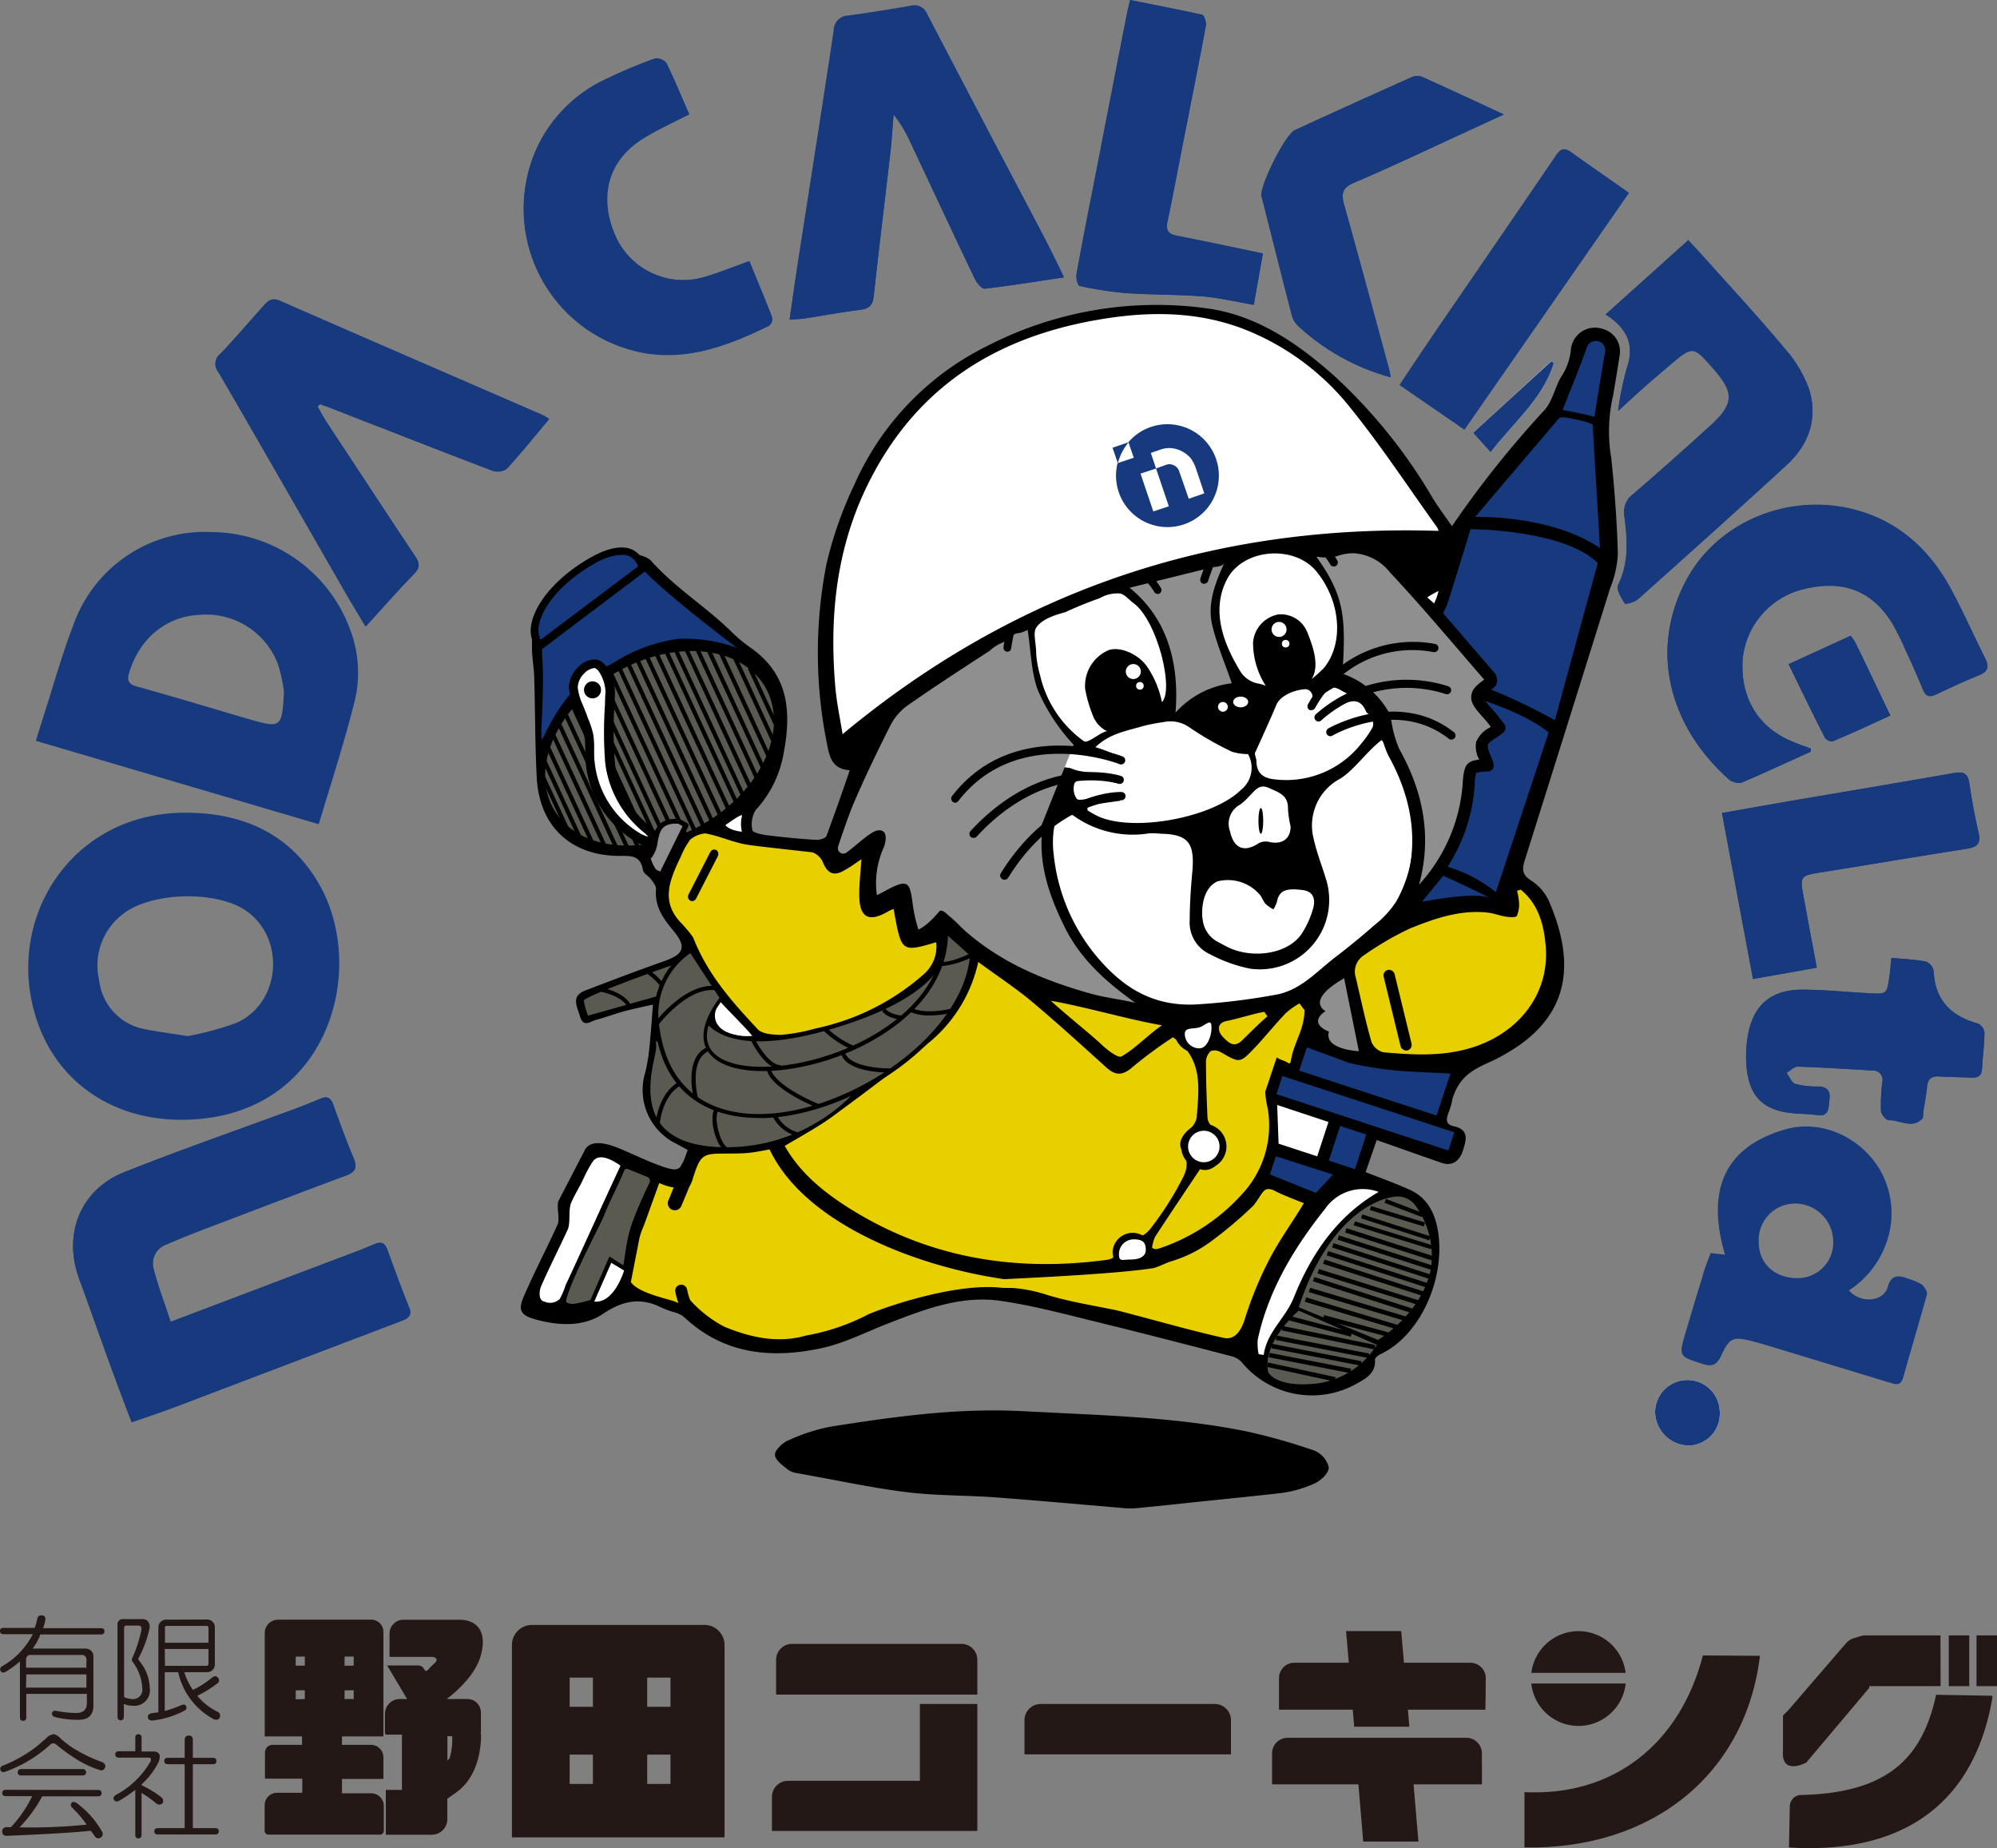 <svg xmlns="http://www.w3.org/2000/svg" viewBox="0 0 257.46 238.22"><rect x="0" y="0" width="257.46" height="238.22" fill="#808080" stroke="none"/><defs><style>.cls-1{fill:#231815;}.cls-2{fill:#173a7f;}.cls-3{fill:#fff;}.cls-4{fill:#e8d000;}.cls-5{fill:#8f8f8f;}.cls-6{fill:#5a5a50;}.cls-7{fill:#040000;}</style></defs><title>アセット 7</title><g id="レイヤー_2" data-name="レイヤー 2"><g id="レイヤー_1-2" data-name="レイヤー 1"><path class="cls-1" d="M5.44,208.23c.31,0,.45.23.41.58a8.49,8.49,0,0,1-.29,1.06H13c.31,0,.47.13.47.4s-.16.41-.47.41H5.2a6.76,6.76,0,0,1-1,1.82h6.9a.88.88,0,0,1,.65.29.9.9,0,0,1,.29.64v6.43c0,1.21-.65,1.82-1.93,1.82a12.42,12.42,0,0,1-3-.35c-.28-.08-.41-.24-.41-.47s.19-.35.46-.35a14.68,14.68,0,0,0,2.64.29c.93,0,1.4-.43,1.4-1.29v-1.17H3.39v3c0,.32-.14.47-.41.47s-.41-.15-.41-.47v-7.19a12.24,12.24,0,0,1-1.75,1.29c-.31.19-.55.19-.7,0a.43.43,0,0,1,.11-.64,9.94,9.94,0,0,0,4-4.16H.47c-.31,0-.47-.13-.47-.41s.16-.4.47-.4h4a6.62,6.62,0,0,0,.35-1.23A.49.49,0,0,1,5.44,208.23ZM4,213.32a.57.57,0,0,0-.64.64v1h7.78v-1a.57.57,0,0,0-.64-.64Zm-.64,4.21h7.78v-1.7H3.39Z"/><path class="cls-1" d="M18.37,208.7c.59,0,.9.35.94,1.05a14.92,14.92,0,0,1-1.41,3.92.29.29,0,0,0,0,.35,5.67,5.67,0,0,1,1.41,3.56,2,2,0,0,1-2.23,2.28,2.63,2.63,0,0,1-1.11-.23v1.64c0,.31-.13.47-.41.47s-.41-.16-.41-.47V209.46a.68.68,0,0,1,.77-.76ZM16,209.81v8.94A2.55,2.55,0,0,0,17,219a1.19,1.19,0,0,0,1.34-1.35,6.09,6.09,0,0,0-1.29-3.51.43.43,0,0,1,0-.41A17.65,17.65,0,0,0,18.25,210c0-.31-.11-.47-.46-.47H16.27A.27.27,0,0,0,16,209.81Zm10.76-1.06a1,1,0,0,1,.94.94v4.91a.88.88,0,0,1-.29.64.9.9,0,0,1-.65.3h-3a8,8,0,0,0,1.11,2.28,11,11,0,0,0,2.46-1.58c.31-.23.56-.23.76,0A.47.47,0,0,1,28,217a14.19,14.19,0,0,1-2.57,1.58,7.93,7.93,0,0,0,2.69,2.1.54.54,0,0,1,.23.65c-.11.31-.37.41-.76.29a9.12,9.12,0,0,1-4.62-6.08H21.24v5a15,15,0,0,0,2.16-.76c.27-.12.47-.08.58.11a.42.42,0,0,1-.17.59,11.39,11.39,0,0,1-4.15,1.29c-.35,0-.55-.1-.59-.41s.16-.45.47-.53l.88-.12v-11a.86.86,0,0,1,.29-.64.88.88,0,0,1,.64-.3Zm-5.49,1.12v1.87h5.61v-1.87a.26.26,0,0,0-.29-.3h-5C21.33,209.57,21.24,209.67,21.24,209.87Zm0,4.85h5.32a.26.26,0,0,0,.29-.29v-1.88H21.24Z"/><path class="cls-1" d="M7.72,224a11.75,11.75,0,0,0,1.93,1.46,19.57,19.57,0,0,0,3.57,1.69c.35.2.44.45.29.76a.5.5,0,0,1-.65.24,13,13,0,0,1-2.74-1.23,24.62,24.62,0,0,1-2.93-2.1.54.54,0,0,0-.7.05,17,17,0,0,1-5.85,3.51c-.31.08-.5,0-.58-.23a.4.4,0,0,1,.23-.53,18.33,18.33,0,0,0,4.45-2.51c.31-.27.7-.61,1.17-1a1.59,1.59,0,0,1,1-.58A1.46,1.46,0,0,1,7.72,224Zm4.91,6.72c.31,0,.47.14.47.41s-.16.41-.47.41H5.44a17.47,17.47,0,0,1-2.93,4,71,71,0,0,0,8.66-.35A15.1,15.1,0,0,0,9.3,233a.45.45,0,0,1-.06-.64c.12-.12.31-.12.58,0a11.75,11.75,0,0,1,3.34,3.74.55.55,0,0,1-.18.76.54.54,0,0,1-.76-.17,8,8,0,0,0-.52-.71c-2.27.24-5.87.45-10.82.65-.39,0-.59-.18-.59-.53a.52.52,0,0,1,.59-.58H1.4a15.55,15.55,0,0,0,2.75-4H.76c-.31,0-.47-.14-.47-.41s.16-.41.47-.41Zm-2-2.69c.31,0,.47.14.47.41s-.16.41-.47.41H2.75c-.31,0-.47-.14-.47-.41s.16-.41.47-.41Z"/><path class="cls-1" d="M17.44,224c0-.31.13-.46.4-.46s.41.15.41.46v1.76h1.47c.5,0,.79.17.87.53a1.75,1.75,0,0,1-.23,1A9.82,9.82,0,0,1,18.25,230v.11a12.61,12.61,0,0,1,2.58,1.58.58.58,0,0,1,.11.76.62.62,0,0,1-.81,0,12.68,12.68,0,0,0-1.88-1.34v5.38c0,.31-.13.47-.41.47s-.4-.16-.4-.47v-5.79a17.55,17.55,0,0,1-2.05,1.4c-.31.16-.55.12-.7-.11s0-.49.29-.65a11.23,11.23,0,0,0,4.44-4.32c.12-.32,0-.47-.29-.47h-3.8c-.31,0-.47-.14-.47-.41s.16-.41.47-.41h2.11Zm6.37.3c0-.39.17-.59.53-.59s.52.2.52.59v2.28h2.58c.31,0,.46.13.46.41s-.15.41-.46.41H24.86v8.24h2.87c.31,0,.47.14.47.41s-.16.41-.47.41H20.36c-.31,0-.47-.14-.47-.41s.16-.41.47-.41h3.45v-8.24H21.65c-.32,0-.47-.14-.47-.41s.15-.41.47-.41h2.16Z"/><path class="cls-1" d="M49.43,223.82V210.34a1.57,1.57,0,0,0-1.57-1.57h-12a1.73,1.73,0,0,0-1.73,1.73v13.32h4.81v1.08H35.16a1,1,0,0,0-1,1v3.36h4.81v1.82H35.74a1.62,1.62,0,0,0-1.62,1.62V236a.49.49,0,0,0,.48.48H49a.49.49,0,0,0,.48-.48v-3.23a1.63,1.63,0,0,0-1.63-1.62H44.09V229.3h5.34v-2.78a1.62,1.62,0,0,0-1.62-1.62H44.09v-1.08Zm-5-10.29h1.17v1.17H44.42Zm0,4.34h1.17V219H44.42Zm-6.3-4.34h1.17v1.17H38.12Zm0,5.51v-1.17h1.17V219Z"/><path class="cls-1" d="M61.88,223.4H62v-2.66A1.74,1.74,0,0,0,60.24,219H57.58s3.55-2.52,4.4-5.59c.81-2.9-.26-4.63-2.81-4.63H52a1.79,1.79,0,0,0-1.78,1.79v3h5.61s.89.18.19.82a9,9,0,0,0-.85.85s-.27.34-.49-.1a.89.89,0,0,0-.77-.47h-4L52.49,219h-.94a1.92,1.92,0,0,0-1.92,1.91v2.49a.2.2,0,0,0,.19.19l2,0v7.12H49.74v5.78h5.93a2,2,0,0,0,2-2v-2.64l1.27-.9c3.35-2.48,3.07-7.47,3.07-7.47Zm-4,3.32-.2.2v-3.13h.61A7.82,7.82,0,0,1,57.93,226.72Z"/><path class="cls-1" d="M90.86,209.45H68.61A2.58,2.58,0,0,0,66,212v24.73a.09.09,0,0,0,.1.1h27.2a.1.1,0,0,0,.11-.1V212A2.59,2.59,0,0,0,90.86,209.45ZM76.44,229.94h-3v-3.77h3Zm0-9.94h-3v-3.76h3Zm10,9.94h-3v-3.77h3Zm0-9.94h-3v-3.76h3Z"/><path class="cls-1" d="M102.12,211.89h21.8A2.06,2.06,0,0,1,126,214v4.43a0,0,0,0,1,0,0H100.06a0,0,0,0,1,0,0V214A2.06,2.06,0,0,1,102.12,211.89Z"/><path class="cls-1" d="M134.16,219.64h22.45a2.09,2.09,0,0,1,2.09,2.09v4.4a0,0,0,0,1,0,0H132.08a0,0,0,0,1,0,0v-4.4A2.09,2.09,0,0,1,134.16,219.64Z"/><path class="cls-1" d="M118.6,219.64v9.9h-17a2.08,2.08,0,0,0-2.08,2.08V236H126V219.64Z"/><path class="cls-1" d="M191.55,216.32a2,2,0,0,0-2-2H181l-.35-4.08h-7.11l.35,4.08h-7a2,2,0,0,0-2,2v4.05h9.51l.19,2.2h7.11l-.19-2.2h10Z"/><path class="cls-1" d="M191.05,226a2,2,0,0,0-2-2H166a2,2,0,0,0-2,2v4h11.13l.62,7.37h7.12l-.63-7.37h8.82Z"/><path class="cls-1" d="M197.42,217a6.12,6.12,0,0,0,12.17,0Z"/><path class="cls-1" d="M209.58,215.63a6.12,6.12,0,0,0-12.15,0Z"/><path class="cls-1" d="M226.9,213.43c-1.83,15.18-13.78,25-30.36,24.7V231c11.5.58,20.08-6.27,23-17.62Z"/><path class="cls-1" d="M250.17,210.8h-9.63a2.37,2.37,0,0,0-.65.09l-.93.28a2.25,2.25,0,0,0-1,.68l-7.42,8.61-.67.66v4.5c-.28,3.35,3,1.57,3,1.57l8.12-9.63,0-.22h9.2Z"/><rect class="cls-1" x="251.24" y="210.8" width="2.64" height="6.54"/><rect class="cls-1" x="254.82" y="210.8" width="2.64" height="6.54"/><path class="cls-1" d="M249.61,218.45c-1.77,8.18-6.25,12.67-17.42,12.92a1.47,1.47,0,0,0-1.44,1.43l-.11,5.33c14.08.9,23.78-5.1,26.22-19.26v-.29Z"/><path class="cls-2" d="M22,170.38c-.82-2.49-1.66-4.65-2.21-6.89a2.6,2.6,0,0,1,1.67-3.1c1.64-.69,3.29-1.34,4.94-2,6.07-2.3,12.12-4.62,18.2-6.87,1.22-.45,1.5-1,1-2.23-1-2.31-1.82-4.64-2.67-7-.35-.94-.9-1-1.69-.65-1,.43-2.05.85-3.09,1.23-7.38,2.73-14.82,5.3-22.13,8.21-5.69,2.27-7.93,8-5.81,13.76,1.37,3.69,2.66,7.41,4,11.11.89,2.42,1.82,4.83,2.77,7.36,2-.72,3.88-1.34,5.69-2q14.53-5.51,29.06-11.05c.86-.32,1.48-.67,1-1.8-1-2.41-1.87-4.86-2.76-7.31-.33-.9-.73-1.2-1.72-.78-2,.85-4,1.56-6,2.33Z"/><path class="cls-2" d="M101.8,41.2c.82-.06,1.41-.07,2-.16,2.36-.36,4.7-.81,7.07-1.1,1.12-.13,1.64-.55,1.77-1.71.69-6.27,1.46-12.54,2.18-18.82.17-1.55.26-3.1.39-4.66a16.77,16.77,0,0,1,2.19,3.64c2.76,5.86,5.5,11.74,8.3,17.59.24.52.89,1.28,1.27,1.23,3.33-.38,6.64-.93,10.21-1.46-1-2.11-1.9-3.91-2.82-5.67Q126.94,16,119.53,1.81a1.72,1.72,0,0,0-2.12-1q-4,.69-8,1.25a1.92,1.92,0,0,0-1.88,1.89c-1.47,9.76-3,19.5-4.52,29.25C102.56,35.77,102.21,38.39,101.8,41.2Z"/><path class="cls-2" d="M70.81,54c-.45-.27-.63-.41-.82-.49C58.7,48.61,47.41,43.73,36.15,38.78c-1.13-.5-1.65,0-2.24.7-1.82,2-3.57,4.1-5.45,6.06A1.66,1.66,0,0,0,28.18,48c5.18,8.91,10.28,17.86,15.42,26.79,1.12,2,2.28,3.87,3.53,6,2.21-2.42,4.18-4.67,6.26-6.8.81-.83.7-1.41.12-2.27C49.72,66,46,60.29,42.23,54.6c-.47-.7-.86-1.45-1.28-2.18l.29-.33c.49.18,1,.34,1.46.53,6.93,2.7,13.84,5.42,20.78,8.06a2.1,2.1,0,0,0,1.85-.24C67.19,58.41,68.92,56.26,70.81,54Z"/><path class="cls-2" d="M233.46,96.89l0-.42c-.77-.28-1.54-.55-2.29-.86-4.48-1.81-6.83-5.67-6.5-10.68a10.31,10.31,0,0,1,7.76-9c5.14-1.3,8.94.14,11.57,4.46A37,37,0,0,1,245.77,84c.75,1.61,1.47,3.23,2.14,4.87.36.87.84,1,1.67.64,1.85-.88,3.71-1.74,5.61-2.51,1.2-.49,1.25-1.15.73-2.19-1.44-2.87-2.75-5.81-4.25-8.64-2.41-4.55-5.85-8.11-10.75-9.92-9-3.32-19.32.43-23.63,8.72-4.74,9.11-1.88,18.85,5.63,25.49a2,2,0,0,0,1.62.4C227.54,99.6,230.49,98.22,233.46,96.89Z"/><path class="cls-3" d="M146,194.22c6.08-.62,12.64-1.25,19.18-2a14.87,14.87,0,0,0,4.28-1.22c.72-.32,1.71-1.28,1.64-1.84a3,3,0,0,0-1.75-1.92,72,72,0,0,0-8.61-2.42c-9.5-1.95-19.17-2.08-28.8-2.62-8.35-.46-16.59.69-24.8,2a23.93,23.93,0,0,0-5.35,1.75c-.67.27-1.59,1.09-1.55,1.6s.95,1.19,1.56,1.71a2.37,2.37,0,0,0,1.08.39c4.63.85,9.24,1.86,13.9,2.45,3.84.48,7.75.4,11.62.68C134.11,193.17,139.79,193.7,146,194.22Z"/><path class="cls-2" d="M207,40.53c2.75,1.77,3.79,3.88,2.74,6.91A42.09,42.09,0,0,0,208.6,53c1.42-1.29,2.43-2.23,3.46-3.14s2.09-1.81,3.15-2.71c3.06-2.6,3.06-2.6,5.75.49s2.57,4.5-.33,7.17q-5,4.55-10.07,8.94a2.81,2.81,0,0,0-1.16,2.72c.4,3,.65,6-.8,9-.27.54.45,1.65.89,2.38a3.12,3.12,0,0,0,1.72-.62c6.4-5.72,12.8-11.45,19.12-17.26,2.89-2.65,4.09-6,2.87-9.8a16.08,16.08,0,0,0-3.14-5.2c-3.5-4.15-7.18-8.14-10.8-12.2l-1.61-1.74Z"/><path class="cls-2" d="M88.86,14.73c-1-2.22-1.89-4.42-2.94-6.55a1.66,1.66,0,0,0-1.45-.66,64.25,64.25,0,0,0-6.12,2.56A18.3,18.3,0,0,0,69,19.56a18.89,18.89,0,0,0,12,25.38c6.5,2,12.45-.16,18.22-3a1.13,1.13,0,0,0,.33-1.06c-.93-2.41-1.93-4.8-2.92-7.21-2,.71-3.8,1.44-5.65,2a9.61,9.61,0,0,1-11.56-5.13c-2.32-5.16-1-9.94,3.59-12.72C84.76,16.7,86.74,15.82,88.86,14.73Z"/><path class="cls-2" d="M161.64,39.29c.41-2.29.79-4.43,1.18-6.63-3.87-.81-7.5-1.59-11.14-2.3-1.14-.23-1.38-.78-1.14-1.88.64-3,1.19-6,1.78-9,1.06-5.38,2.13-10.76,3.15-16.15.08-.45-.2-1.37-.45-1.43C152,1.23,148.87.64,145.68,0c-.19.81-.34,1.44-.47,2.09q-2.07,10.61-4.13,21.21c-.79,4-1.59,8-2.31,12.08-.09.48.17,1.43.41,1.48a45.89,45.89,0,0,0,6,.92c3.25.23,6.52.17,9.77.42C157.12,38.37,159.23,38.88,161.64,39.29Z"/><path class="cls-2" d="M179.3,48.63c-.11-.52-.18-1-.29-1.36-1.89-7-3.76-13.91-5.7-20.85-.39-1.39-.3-2.19,1.21-2.84,4.33-1.85,8.59-3.87,12.87-5.83,2-.93,4.05-1.87,6.5-3-3.8-1.76-7.15-3.32-10.53-4.84a1.74,1.74,0,0,0-1.25,0q-7.59,3.39-15.15,6.86c-1.26.58-4.51,7.13-4.32,8.48a1.92,1.92,0,0,0,.09.32c1.27,5,2.52,10,3.82,15a3,3,0,0,0,.78,1.4A28.45,28.45,0,0,0,179.3,48.63Z"/><path class="cls-2" d="M234.23,124.73c-.63-3.35-1.24-6.49-1.8-9.64-.37-2.06-.19-2.24,1.86-2.58,6.46-1,12.92-2.12,19.38-3.14,1.22-.2,1.74-.63,1.42-2-.5-2.1-.88-4.23-1.19-6.37-.19-1.31-.76-1.59-2-1.37-7,1.23-14,2.4-21,3.59L222,104.79l4,21.4Z"/><path class="cls-2" d="M243.85,123.47c-.11,1-.16,1.71-.26,2.41-.32,2.26-.33,2.27-2.6,2.15-2.87-.15-5.75-.45-8.63-.46-3.92,0-6.23,1.93-7,5.78a15.81,15.81,0,0,0-.16,4.45c.4,3.67,2.26,5.37,6,5.7,1,.09,2,.08,3,.23,1.71.25,1.52-1,1.66-2s-.3-1.65-1.47-1.68a10.37,10.37,0,0,1-2.95-.34c-.47-.16-.74-.93-1.1-1.42.47-.28.95-.81,1.41-.8,3.21.1,6.42.31,9.63.5a1.22,1.22,0,0,1,1.29,1.53,23.48,23.48,0,0,0-.17,3.65c0,.45.68,1.24,1,1.23,1.45-.06,3,1.18,4.34-.22.15-.16.07-.54.11-.81.17-1.1.39-2.19.49-3.29s.67-1.39,1.66-1.32c1.33.09,2.67.07,4,.15.87,0,1.38-.2,1.43-1.16.09-1.54.29-3.09.31-4.64a1.52,1.52,0,0,0-.78-1.16c-3.5-.95-5.6-3-5.76-6.78a1.68,1.68,0,0,0-1-1.22C246.9,123.67,245.46,123.62,243.85,123.47Z"/><path class="cls-2" d="M210,24.86c-2.6-1.82-5-3.46-7.39-5.19-1-.7-1.42-.51-2.07.45-5.1,7.52-10.27,15-15.41,22.5-1.55,2.26-3.06,4.55-4.7,7l8.35,5.75Z"/><path class="cls-2" d="M230.59,85.61c1.6,3.27,3.11,6.39,4.68,9.48a1.15,1.15,0,0,0,1,.47c2.46-1,4.89-2.17,7.44-3.33-1.6-3.33-3-6.36-4.51-9.39a6.49,6.49,0,0,0-.61-.89Z"/><path class="cls-3" d="M221.72,182a4.17,4.17,0,0,0-8.34.1,4.42,4.42,0,0,0,4.28,4.23A4.1,4.1,0,0,0,221.72,182Z"/><path class="cls-3" d="M200.33,46.82l-.37-.26L189.9,55.8l2.27,2.52C195.12,54.45,198.89,51.45,200.33,46.82Z"/><path d="M75.45,148.14c.81-1.29,2.81-.74,4.19-.19,1.9.76,3.94,1.8,5.88,2.45,2.23.75,2.24.3,3.14-2.17l-1.52-.83a7.71,7.71,0,0,1-3.92-9.27,26.6,26.6,0,0,0,.6-4.19c.15-1.36.22-2.73.36-4.45-1.37.31-2.59.55-3.78.88s-2.32.76-3.5,1.07c-.74.19-1.69,1.08-2.12-.43-.36-1.24-1.24-2.6.68-3.34,3.36-1.28,6.72-2.57,10.12-3.76,2.6-.91,3-1.83,1.19-4-1.33-1.59-2.4-3.15-2.19-5.35,0-.4-.4-.88-.68-1.26s-.91-.7-1-1.11c-.32-2.11-1.79-1.85-3.3-1.87-6.11-.11-10.07-3.9-10.4-10.07-.23-4.21-.19-8.43-.32-12.64,0-1.48-.35-3-.29-4.43a8.79,8.79,0,0,1,.77-3.82c2.68-4.63,6.91-7.07,12.12-7.82a3.14,3.14,0,0,1,2.41.69c3.12,3.53,7.18,6,10.47,9.26a19.6,19.6,0,0,0,2.54,2.09c4.92,3.53,5.11,8.43,4.11,13.61a14.29,14.29,0,0,1-3.58,7.21A3.5,3.5,0,0,0,97,107c0,.3,1.16.57,1.81.65q3.22.41,6.45.61c.44,0,1.18-.2,1.29-.5,1-2.73,2-5.5,3-8.47-2.37-.2-2.62-1.77-3-3.76a59.15,59.15,0,0,1,0-22.81,50.12,50.12,0,0,1,3.56-10.17,36.25,36.25,0,0,1,17.26-18,47.68,47.68,0,0,1,28.4-4.78c6.26.91,11.4,4.39,16.08,8.53a67.94,67.94,0,0,1,12.82,15.84c.77,1.26,1.66,2.43,2.52,3.69a129.58,129.58,0,0,1,11.9-14.94c1.09-1.18,1.43-3.14,2.19-4.33a7.5,7.5,0,0,0,1.24-3.46,3.12,3.12,0,0,1,4.12-2.7,3,3,0,0,1,2.17,3.41c-.27,1.74-.57,3.57-.86,5.25a20.46,20.46,0,0,0-.22,8c.44,4.13.74,8.28.85,12.43a13.84,13.84,0,0,1-1,4.34q-5.48,17.53-11,35.05c-.37,1.17-.35,1.86.79,2.6a6.34,6.34,0,0,1,2.28,2.57c4,9.18,2.34,16.36-7.92,21-2.34,1.05-3.67,2.06-4.48,4.59a7.48,7.48,0,0,1-.5,1.76c-.36,1-.35,1.55.75,1.79,2,.45,1.48,1.88,1.12,3.06-.45,1.49-1.47,2.08-2.73,1.65-2.72-.94-5.43-1.91-8.4-2.95l-1.43,4.13c2.12.85,4,1.49,5.86,2.36,2.25,1.09,3.17,3.16,3.51,5.51.85,6-2.34,13.19-7.42,15.58-.31.14-.76.5-.74.73.11,1.75-1.18,2.44-2.37,3.09a11.71,11.71,0,0,1-14.82-2.78,2.84,2.84,0,0,0-1.36-.77c-5.79-1.5-11.57-3-17.38-4.42-4.08-1-8.17-2.1-12.32-2.7-5.1-.75-9.83,1.09-14.5,2.9-2.84,1.1-5.61,2.54-8.55,3.18-6.42,1.39-12.57.86-17.72-3.94a3.4,3.4,0,0,0-1.45-.71,12.28,12.28,0,0,1-1.93-.76c-2.41-1.07-4.61-.7-7.13,1s-5.73,1.55-8.73.71c-1.78-.5-2.25-1.11-1.56-2.76,1.36-3.2,3-6.29,4.43-9.44.32-.7-.12-2.23.09-3"/><path d="M126.12,124a18.58,18.58,0,0,1-6.19,10.24c-4.14,3.4-8.45,6.61-12.77,9.79-1.59,1.16-3.4,2-5.3,3.13a23.66,23.66,0,0,0,8,8.78c10.08,6.23,21.11,8,32.75,6.47.35,0,.89-.18,1-.41.58-1.58,1.94-2,3.31-2.52a3.5,3.5,0,0,0,1.52-1.2,40.87,40.87,0,0,0,3.39-5.12c.72-1.42,1.91-2.87.66-4.76-.61-.92-.11-2,.84-2.78a2.68,2.68,0,0,0,1-1.55c.26-3.71,1-7.59-3.06-10.37a57.84,57.84,0,0,0-5.15,3.79c-1.25,1.13-2.19,1.23-3.42.12-3.17-2.86-6.32-5.74-9.59-8.48C131,127.4,128.65,125.89,126.12,124Z"/><path d="M135.9,101.57a20.79,20.79,0,0,0-9.46,4.68,20.43,20.43,0,0,1-1.79,1.25c.37-.71.74-1.42,1.12-2.13a.9.9,0,0,1,.25-.22,25.87,25.87,0,0,1,8.91-5A5.34,5.34,0,0,0,138.45,97c-5.74.46-11,1.16-15.09,5.38-.29.3-.93.26-1.41.38a4,4,0,0,1,.6-1.35,19.52,19.52,0,0,1,9.63-4.91c1.87-.39,3.75-.71,5.45-1-1.36-2.27-3-4.3-3.83-6.62s-.87-5-1.28-7.69l-2.28,3.67c-.7-2.08-1.76-1.52-2.64-1-3.63,2.35-7.25,4.7-10.77,7.18a7.37,7.37,0,0,0-2.15,2.69c-1.62,3.21-3.17,6.46-4.59,9.77a50.62,50.62,0,0,0-1.65,5.33,40,40,0,0,0,4.48-1.76,4.89,4.89,0,0,1,2,.1,5.79,5.79,0,0,1-.21,1.79,10.74,10.74,0,0,0-1,6c.54-.24.9-.37,1.23-.53,2.28-1.13,2.93-.8,3.28,1.75.14,1,.11,2,.15,3.06l.48.12c.17-.31.32-.63.51-.92.34-.54.59-1.32,1.07-1.51a2.16,2.16,0,0,1,1.68.55c.84.7,1.5,1.62,2.33,2.35,4.71,4.2,10.36,6.53,16.34,8.2,1.5.41,3.05.62,4.58.93l.18-.45c-3.31-2.46-6.25-5.2-8.12-9s-3.26-7.54-3-11.83l-.49-.12-4.9,5.75-.54-.33a3.45,3.45,0,0,1,.39-1.21,30.82,30.82,0,0,1,4.2-4.68C134.86,105.68,135.15,103.59,135.9,101.57Z"/><path d="M178.09,96.92a54.57,54.57,0,0,1-5.11,3.72c-2.75,1.54-4.28,4.18-3.62,7.29.38,1.78,1.06,3.49,1.59,5.24a8.94,8.94,0,0,1-9.8,11.63A19.08,19.08,0,0,1,156,123a4.48,4.48,0,0,1-2.64-4.29c0-2,.14-4.1.33-6.14.34-3.62-.61-4.7-4.31-4.76a8.44,8.44,0,0,0-1.33,0c-3.58.48-6.92.12-9.9-2.26-1.21-1-2.55-.22-2.77,1.35a12.7,12.7,0,0,0-.08,3.14,24.44,24.44,0,0,0,6.52,14.27A15.56,15.56,0,0,0,154,129.48a83.48,83.48,0,0,0,10.52-1.39c3.28-.54,5.37-3.1,7.87-5,1.67-1.25,3.29-2.58,4.86-4a12.5,12.5,0,0,0,2.76-3c2.08-3.71,2.16-7.75,1.26-11.8A17.48,17.48,0,0,0,178.09,96.92Z"/><path d="M111.06,110.75c-.8.54-1.46,1-2.16,1.44-1.39.81-2.21.42-2.82-1a2.29,2.29,0,0,0-1.38-1.29c-2.68-.31-5.4-.34-8.08-.68-2.1-.28-4.15-.9-6.24-1.3a1.66,1.66,0,0,0-1.34.33,10.34,10.34,0,0,0-1.25,2.14,7.15,7.15,0,0,0,1.37,8.79,2.61,2.61,0,0,1,.49.84c1.87,4.78,5,8.7,8.48,12.39a3.77,3.77,0,0,0,2.61,1,23.05,23.05,0,0,0,4.39-.81,30.52,30.52,0,0,0,14-7,4.74,4.74,0,0,0,1.61-4.13c-4.53,1.32-4.53,1.32-5.49-4.28a3.16,3.16,0,0,0-.59.24c-2.6,1.55-3.8.93-3.84-2.08C110.77,113.86,111,112.4,111.06,110.75Z"/><path d="M125.65,165c-10.82-2.51-20.77-6.38-26.43-16.93-.94.16-1.8.36-2.67.44s-1.77.08-2.65.09c-3.3,0-3.49.14-4.51,3.31a2.72,2.72,0,0,1-.26.79c-.4.55-.82,1.45-1.3,1.49s-1.13-.7-1.87-1.22a17.14,17.14,0,0,0-3.81,9.16c-.13,1.77,2.85,4.49,4.39,3.69,1.92-1,2.32.37,3.26,1.35a13.49,13.49,0,0,0,4,3.26,15.77,15.77,0,0,0,10.58.77,76.91,76.91,0,0,0,7.85-2.63C116.55,166.76,120.79,164.83,125.65,165Z"/><path d="M177.63,88.35A47.82,47.82,0,0,1,185.2,88c.72,0,1.42.77,2.13,1.19-.77.12-1.54.29-2.32.35-.43,0-.88-.2-1.31-.2-1.9,0-3.8,0-5.82.08.68,2,.69,2.08,2.49,2,2.65-.08,5.09.39,6.94,2.46.27.3.23.87.34,1.31-.42-.09-1-.06-1.25-.31-2.06-1.66-4.4-2.23-7.64-1.94.31,1.45.28,2.88.89,4,3.37,6,4.27,12.26,1.86,18.84-.09.25-.12.53-.26,1.18,4.68-4.55,7.61-9.54,8.06-15.77.18-2.43.14-2.44,2.48-2.54-.29-1-1-2-.75-2.78s1.33-1.26,2.24-2c-.41-.51-.91-1.22-1.49-1.85-1.87-2-1.86-2.39.28-3.94.08-.06.1-.2.16-.32s0-.33-.15-.44c-4.1-4.72-8.11-9.51-12.35-14.09a7.61,7.61,0,0,0-7.83-2.44c-.37.59-.66,1.43-1,1.43-.54,0-1.09-.49-1.64-.76-.28-.13-.57-.23-1.2-.48,4.44,5.79,5,7.64,4.55,14.82"/><path d="M196.05,114.67l-.5.11a7.94,7.94,0,0,1,.25,1.43,3.68,3.68,0,0,1-.27,1.8c-.13.24-.95.17-1.44.1-.76-.11-1.5-.42-2.26-.51-3.53-.37-6.82.77-10,2a39.49,39.49,0,0,0-6,3.48,2.5,2.5,0,0,0-1.06,2.91c.63,2.75,1.22,5.52,2,8.23a2.27,2.27,0,0,0,1.55,1.38c3.74.32,7.44.57,11.19-.54,6.19-1.83,10.24-6.93,9.74-13.1C199.05,119.23,198.37,116.55,196.05,114.67Z"/><path d="M160.9,97.2a7.14,7.14,0,0,1-2.06-.29,40.32,40.32,0,0,1-5.43-3.1,4.23,4.23,0,0,0-3.42-.72,21.54,21.54,0,0,0-2.77.55c-2,.59-4.18.92-6,2.68a17,17,0,0,1,2,.72,10.14,10.14,0,0,1,1.37,1c-2.31-.5-4.36-.94-6.64.94,2.15,1.08,4.6,0,6.6,1.89a39.38,39.38,0,0,0-4.18-.53c-.64,0-1.6.2-1.84.64a2.24,2.24,0,0,0,.3,2c.2.28,1.13.07,1.73,0,1.28-.11,2.56-.25,3.83-.38l.05.62-4.24.6,0,.64a13.65,13.65,0,0,0,1.39.78c4.61,2.07,14.79.15,18.38-3.4A3.63,3.63,0,0,0,160.9,97.2Z"/><path d="M136.56,166.24c2.23.64,5.16,1.57,8.14,2.32,4.4,1.1,8.83,2.08,13.24,3.1,1.47.34,2.23-.11,2.72-1.71a46.34,46.34,0,0,1,3-7.34c1.26-2.5,2.84-4.85,4.33-7.35a14.5,14.5,0,0,1-2-.72c-1.66-.9-2.74-.65-4,1a22.63,22.63,0,0,1-12.33,8.28C145.14,164.87,140.53,165.5,136.56,166.24Z"/><path d="M167.93,129.66l-.49-.32a10.25,10.25,0,0,0-1.76,1.27c-1.37,1.44-2.6,3-4,4.46-1.91,2-1.93,2-4.35.56a1.54,1.54,0,0,0-1.3-.15,1.85,1.85,0,0,0-.62,1.34c0,2.38.08,4.75.19,7.12a1.63,1.63,0,0,0,.53,1.2,2.75,2.75,0,0,1,1.51,3.48c-.51,1.56-1.57,2.51-3,2.09-2,3-3.93,5.85-5.79,8.71a5.1,5.1,0,0,0-.4,1.44c.33.1.44.17.53.15a4.64,4.64,0,0,0,.64-.17A25,25,0,0,0,160,154.06a13,13,0,0,0,3.44-11.19c-.32-2.15-.52-4.32-.69-6.49a1.23,1.23,0,0,1,.58-1c.22-.1.68.29,1,.5.67.44,1.34.91,2,1.36l.6-.27Z"/><path d="M150,89.39c1.13-3.69-.83-9.48-3.79-11.71a4,4,0,0,0-4.34-.65,40.82,40.82,0,0,1-4.46,1.81c-2.46.75-3.57,1.79-3.55,5.4a12.52,12.52,0,0,0,.31,2.8,11.78,11.78,0,0,0,5.45,7.81c.53.32,1.47,0,2.22-.09-.14-.56-.24-1.13-.43-1.67a24.42,24.42,0,0,1-1.52-4.29,5,5,0,0,1,3.06-5c1.42-.47,3.73.47,4.9,2.11C148.62,86.93,149.23,88.1,150,89.39Z"/><path d="M170.22,86.74a5,5,0,0,0,.43-.62c2-3.56,1.16-8.76-2-12.59a6.35,6.35,0,0,0-10.48,1.14c-2.39,4.57-.18,10.17,2.31,12.81a6.68,6.68,0,0,0,1.8,1,45.15,45.15,0,0,1-.75-5.73,4,4,0,0,1,3.2-3.57,3.65,3.65,0,0,1,3.81,2.33C169.22,83.21,169.66,85,170.22,86.74Z"/><path d="M176.15,91.78c-.54-1.9-1.71-1.61-2.88-1s-2.14,1.2-3.21,1.81l-.24-.34,4-2.86c-.72-.31-1.46-.9-1.83-.72a20.84,20.84,0,0,0-3,2.08l.82-1.91c-2.29-.28-4.58.68-5.13,2-.86,2-1.79,4-2.69,6.06-.23.28.11.73.11,1.19,0,1.74,1.06,2.27,2.56,2.39a12.32,12.32,0,0,0,11-4.68,9.65,9.65,0,0,0,1.06-2.57l-.48-.44-4.44,1.77-.23-.51Z"/><path d="M151.55,91.86a11.63,11.63,0,0,1,7.26-3.79c-.89-2.58-1.89-5-2.51-7.43s.17-5.08,1.48-7.92c-.75.48-1.15.61-1.32.88-.7,1.06-1.24,1.66-2.59.59a1.56,1.56,0,0,0-2.5,1c-.19,1-.83.77-1.52.41a3,3,0,0,0-3.56.52C151.36,80.29,152,85.79,151.55,91.86Z"/><path d="M155.5,117.47l-.19,0a9,9,0,0,0,.8,2.8c2.47,3.59,9.51,3.43,11.71-.25a12.14,12.14,0,0,0,1.21-3.24c.23-.9.38-1.86-1.1-2.06-2.18-.28-3.05,0-3.34,1.49a4.22,4.22,0,0,1-.46,1,5.58,5.58,0,0,1-1-.7c-.29-.32-.43-.77-.69-1.12a5.42,5.42,0,0,0-5.53-1.79c-1.95.63-1,2.45-1.41,3.7A.86.86,0,0,0,155.5,117.47Z"/><path d="M177.74,153.63a5.91,5.91,0,0,0-6.91,2.19c-4,5-7.29,10.46-8.68,16.85a6.71,6.71,0,0,0,.12,1.88l.65.1c.4-3,2.8-4.71,3.89-7.42C169,161.78,172.25,156.83,177.74,153.63Z"/><path d="M166.39,106.53a12.79,12.79,0,0,1-.34-2.32c0-1.73-1.22-2.1-2.44-2.65s-1.8.35-2.5,1a8,8,0,0,1-1.21,1.13,2.8,2.8,0,0,0-1.32,3.46c.48,2.18,1.8,2.79,3.71,1.52a1.94,1.94,0,0,1,1.37-.15C165.22,108.87,166.36,108.2,166.39,106.53Z"/><path d="M79.32,149.89c-1-.74-1.75-.78-2.31.53-.23.55-.67,1-.92,1.57-1,2.16-1.9,4.35-2.9,6.5-1.13,2.46-2.37,4.87-3.45,7.35-.17.4.26,1.06.41,1.6a7.91,7.91,0,0,0,1.41-1,4.42,4.42,0,0,0,.56-1.2Z"/><path d="M149.81,132.16,137,130c1.64,1.53,3.19,3,4.78,4.46a4.6,4.6,0,0,0,1.38.89,2,2,0,0,0,1.46.16C146.43,134.43,148.15,133.25,149.81,132.16Z"/><path d="M166,142.71c-.79,4.79,0,5.9,4.12,6.33.39-1.23.82-2.47,1.13-3.74a1.19,1.19,0,0,0-.47-1C169.25,143.7,167.68,143.24,166,142.71Z"/><path d="M173.9,134.3l-1.9-7.87c-2.34.7-1.15,2.84-1.64,4.2S171.69,133.63,173.9,134.3Z"/><path d="M157.05,148.22c-.25-1.62-1-2.21-2.1-2.24a1.42,1.42,0,0,0-1.6,1.63,1.83,1.83,0,0,0,2,2C155.89,149.57,156.47,148.7,157.05,148.22Z"/><path d="M162.83,131.3l-.36-.51c-1.46.26-2.91.49-4.36.77-1.18.23-1.13.95-.48,1.64s1.66,1.26,2.69.22C161.09,132.65,162,132,162.83,131.3Z"/><path d="M155.74,132c-1.05.61-2.85-.21-2.77,1.68,0,.48,1.22,1.22,1.93,1.29C155.83,135,156.27,133.53,155.74,132Z"/><path d="M96,133.35l-3.52-4C91.34,131.68,92.65,133.19,96,133.35Z"/><path d="M84.87,110.87l2.62-5.07c-3.14-.22-1.47,2.79-2.75,3.72C84.56,109.65,84.81,110.37,84.87,110.87Z"/><path d="M146.5,86.34c-.66-.46-1-.91-1.44-1s-.88.71-.81.86a1.92,1.92,0,0,0,1,1C145.5,87.31,145.91,86.79,146.5,86.34Z"/><path d="M79.06,162.79l-1,3.39C79.87,165.41,80.1,164.72,79.06,162.79Z"/><path d="M147.55,161.75c-1.39-1.16-2.05-1-2.7.6Z"/><path class="cls-2" d="M24,104.76c7.5,0,13.66,2.87,17.31,9.51,5.81,10.57,1.31,28-14.91,29.89-10.68,1.22-18.37-4.08-21.32-11.74C0,119.18,8.87,104.64,24,104.76Zm.18,28.79a37.16,37.16,0,0,0,6.36-1.73c5.65-2.57,6.29-10.78,1.27-14.37-3.76-2.68-12.12-2.52-15.84.28a8.28,8.28,0,0,0-3.2,8.54,7.24,7.24,0,0,0,5.93,6.39C20.34,133,22,133.2,24.2,133.55Z"/><path class="cls-2" d="M41.09,106.24,4.62,95.49c.38-1.23.71-2.31,1.06-3.39C6.92,88.25,8,84.34,9.45,80.58a18,18,0,0,1,17.82-12,19.18,19.18,0,0,1,18,12.92,15.72,15.72,0,0,1,.34,9.35C44.29,96,42.67,101,41.09,106.24Zm-4.48-17.1a20.53,20.53,0,0,0-.78-3.53,9.88,9.88,0,0,0-10.26-6.34c-4.16.23-7.53,3-8.88,7.32-.32,1-.26,1.58,1,1.91,4.75,1.31,9.46,2.75,14.19,4.13C36.28,93.92,36.36,93.85,36.61,89.14Z"/><path class="cls-2" d="M22,170.38l20.25-7.66c2-.77,4.06-1.48,6-2.33,1-.42,1.39-.12,1.72.78.89,2.45,1.79,4.9,2.76,7.31.46,1.13-.16,1.48-1,1.8q-14.53,5.52-29.06,11.05c-1.81.69-3.64,1.31-5.69,2-1-2.53-1.88-4.94-2.77-7.36-1.35-3.7-2.64-7.42-4-11.11-2.12-5.72.12-11.49,5.81-13.76,7.31-2.91,14.75-5.48,22.13-8.21,1-.38,2.07-.8,3.09-1.23.79-.34,1.34-.29,1.69.65.85,2.34,1.72,4.67,2.67,7,.48,1.19.2,1.78-1,2.23-6.08,2.25-12.13,4.57-18.2,6.87-1.65.63-3.3,1.28-4.94,2a2.6,2.6,0,0,0-1.67,3.1C20.36,165.73,21.2,167.89,22,170.38Z"/><path class="cls-2" d="M101.8,41.2c.41-2.81.76-5.43,1.16-8,1.51-9.75,3.05-19.49,4.52-29.25A1.92,1.92,0,0,1,109.36,2q4-.56,8-1.25a1.72,1.72,0,0,1,2.12,1Q126.91,16,134.35,30.08c.92,1.76,1.77,3.56,2.82,5.67-3.57.53-6.88,1.08-10.21,1.46-.38,0-1-.71-1.27-1.23-2.8-5.85-5.54-11.73-8.3-17.59a16.77,16.77,0,0,0-2.19-3.64c-.13,1.56-.22,3.11-.39,4.66-.72,6.28-1.49,12.55-2.18,18.82-.13,1.16-.65,1.58-1.77,1.71-2.37.29-4.71.74-7.07,1.1C103.21,41.13,102.62,41.14,101.8,41.2Z"/><path class="cls-2" d="M70.81,54c-1.89,2.25-3.62,4.4-5.48,6.43a2.1,2.1,0,0,1-1.85.24C56.54,58,49.63,55.32,42.7,52.62c-.48-.19-1-.35-1.46-.53l-.29.33c.42.73.81,1.48,1.28,2.18C46,60.29,49.72,66,53.51,71.65c.58.86.69,1.44-.12,2.27-2.08,2.13-4,4.38-6.26,6.8-1.25-2.11-2.41-4-3.53-6C38.46,65.81,33.36,56.86,28.18,48a1.66,1.66,0,0,1,.28-2.41c1.88-2,3.63-4,5.45-6.06.59-.66,1.11-1.2,2.24-.7C47.41,43.73,58.7,48.61,70,53.52,70.18,53.6,70.36,53.74,70.81,54Z"/><path class="cls-2" d="M233.46,96.89c-3,1.33-5.92,2.71-8.92,4a2,2,0,0,1-1.62-.4c-7.51-6.64-10.37-16.38-5.63-25.49,4.31-8.29,14.64-12,23.63-8.72,4.9,1.81,8.34,5.37,10.75,9.92,1.5,2.83,2.81,5.77,4.25,8.64.52,1,.47,1.7-.73,2.19-1.9.77-3.76,1.63-5.61,2.51-.83.39-1.31.23-1.67-.64-.67-1.64-1.39-3.26-2.14-4.87A37,37,0,0,0,244,80.44c-2.63-4.32-6.43-5.76-11.57-4.46a10.31,10.31,0,0,0-7.76,9c-.33,5,2,8.87,6.5,10.68.75.31,1.52.58,2.29.86Z"/><path d="M147.34,194.09a13.8,13.8,0,0,1-2.65,0c-5.72-.49-11-1-16.27-1.36-3.87-.28-7.78-.2-11.62-.68-4.66-.59-9.27-1.6-13.9-2.45a2.37,2.37,0,0,1-1.08-.39c-.61-.52-1.52-1.1-1.56-1.71s.88-1.33,1.55-1.6a23.93,23.93,0,0,1,5.35-1.75c8.21-1.29,16.45-2.44,24.8-2,9.63.54,19.3.67,28.8,2.62a72,72,0,0,1,8.61,2.42,3,3,0,0,1,1.75,1.92c.07.56-.92,1.52-1.64,1.84a14.87,14.87,0,0,1-4.28,1.22C159.13,192.91,153,193.51,147.34,194.09Z"/><path d="M145.9,194.43c-.41,0-.82,0-1.24-.06l-4.2-.36c-4.16-.36-8.1-.7-12.06-1-1.51-.11-3.06-.17-4.56-.22-2.32-.09-4.73-.17-7.07-.47-3.34-.42-6.71-1.07-10-1.7l-4-.74a2.63,2.63,0,0,1-1.21-.46c-.11-.1-.24-.2-.37-.3-.6-.48-1.23-1-1.28-1.59s1-1.57,1.71-1.87a24.34,24.34,0,0,1,5.42-1.76c8.3-1.31,16.45-2.45,24.86-2l5.24.26c7.76.37,15.8.76,23.59,2.35a77.19,77.19,0,0,1,8.65,2.44,3.16,3.16,0,0,1,1.92,2.14c.09.72-1,1.76-1.79,2.11a15.15,15.15,0,0,1-4.36,1.25c-4.81.55-9.62,1-14.26,1.51l-3.6.36A14.48,14.48,0,0,1,145.9,194.43Zm-17.84-12.08a133.79,133.79,0,0,0-20.86,2.08,23.9,23.9,0,0,0-5.25,1.72c-.73.3-1.45,1-1.43,1.35s.61.84,1.08,1.21c.14.11.27.21.39.32a2.1,2.1,0,0,0,1,.33c1.32.24,2.64.5,4,.75,3.24.63,6.6,1.27,9.93,1.69,2.32.3,4.71.38,7,.47,1.5,0,3.06.11,4.58.22,4,.29,7.9.63,12.07,1l4.2.37a14.22,14.22,0,0,0,2.61,0l3.6-.36c4.64-.47,9.44-1,14.25-1.51a14.53,14.53,0,0,0,4.21-1.21c.69-.31,1.52-1.18,1.47-1.56a2.67,2.67,0,0,0-1.56-1.69,73.27,73.27,0,0,0-8.59-2.42c-7.75-1.59-15.76-2-23.51-2.35l-5.24-.26C130.65,182.39,129.35,182.35,128.06,182.35Z"/><path class="cls-2" d="M220.54,161.52l1.85.2c-2.3-7.84-.49-13.8,7.83-16.16,4.69-1.33,9.81,1.12,12.22,5.35a11.24,11.24,0,0,1,1,8.53,12.07,12.07,0,0,1-5.07,6.89c1.57,1.79,4.5,1.41,5-.44.39-1.47,1.28-1.61,2.51-1.11a8.47,8.47,0,0,1,1.83.75c.38.28.82,1,.72,1.33-1,3.58-2.06,7.12-3.06,10.69-.33,1.16-1,.89-1.8.65l-15.27-4.64c-.79-.24-1.59-.47-2.39-.68-2.46-.63-2.94-.46-4,1.85-.56,1.16-1.12,1.5-2.42,1.07-3.06-1-3.09-.93-2.17-4.07.71-2.38,1.41-4.77,2.16-7.15C219.72,163.58,220.13,162.62,220.54,161.52Zm15.8-1.63a4.92,4.92,0,0,0-5.15-4.75,4.69,4.69,0,0,0-4.44,5c0,2.74,2.08,4.62,5,4.61A4.58,4.58,0,0,0,236.34,159.89Z"/><path class="cls-2" d="M207,40.53l10.66-9.6,1.61,1.74c3.62,4.06,7.3,8,10.8,12.2a16.08,16.08,0,0,1,3.14,5.2c1.22,3.77,0,7.15-2.87,9.8-6.32,5.81-12.72,11.54-19.12,17.26a3.12,3.12,0,0,1-1.72.62c-.44-.73-1.16-1.84-.89-2.38,1.45-2.92,1.2-5.92.8-9a2.81,2.81,0,0,1,1.16-2.72q5.1-4.39,10.07-8.94c2.9-2.67,2.93-4.17.33-7.17s-2.69-3.09-5.75-.49c-1.06.9-2.11,1.8-3.15,2.71s-2,1.85-3.46,3.14a42.09,42.09,0,0,1,1.13-5.51C210.78,44.41,209.74,42.3,207,40.53Z"/><path class="cls-2" d="M88.86,14.73c-2.12,1.09-4.1,2-5.94,3.09C78.31,20.6,77,25.38,79.33,30.54a9.61,9.61,0,0,0,11.56,5.13c1.85-.54,3.64-1.27,5.65-2,1,2.41,2,4.8,2.92,7.21A1.13,1.13,0,0,1,99.13,42c-5.77,2.82-11.72,5-18.22,3A18.89,18.89,0,0,1,69,19.56a18.3,18.3,0,0,1,9.39-9.48,64.25,64.25,0,0,1,6.12-2.56,1.66,1.66,0,0,1,1.45.66C87,10.31,87.88,12.51,88.86,14.73Z"/><path class="cls-2" d="M161.64,39.29c-2.41-.41-4.52-.92-6.65-1.09-3.25-.25-6.52-.19-9.77-.42a45.89,45.89,0,0,1-6-.92c-.24,0-.5-1-.41-1.48.72-4,1.52-8.06,2.31-12.08q2.05-10.6,4.13-21.21c.13-.65.28-1.28.47-2.09C148.87.64,152,1.23,155,1.94c.25.06.53,1,.45,1.43-1,5.39-2.09,10.77-3.15,16.15-.59,3-1.14,6-1.78,9-.24,1.1,0,1.65,1.14,1.88,3.64.71,7.27,1.49,11.14,2.3C162.43,34.86,162.05,37,161.64,39.29Z"/><path class="cls-2" d="M179.3,48.63a28.45,28.45,0,0,1-12-6.66,3,3,0,0,1-.78-1.4c-1.3-5-2.55-10-3.82-15a1.92,1.92,0,0,1-.09-.32c-.19-1.35,3.06-7.9,4.32-8.48q7.54-3.48,15.15-6.86a1.74,1.74,0,0,1,1.25,0c3.38,1.52,6.73,3.08,10.53,4.84-2.45,1.14-4.47,2.08-6.5,3-4.28,2-8.54,4-12.87,5.83-1.51.65-1.6,1.45-1.21,2.84,1.94,6.94,3.81,13.9,5.7,20.85C179.12,47.68,179.19,48.11,179.3,48.63Z"/><path class="cls-2" d="M234.23,124.73,226,126.19l-4-21.4,8.91-1.55c7-1.19,14-2.36,21-3.59,1.25-.22,1.82.06,2,1.37.31,2.14.69,4.27,1.19,6.37.32,1.35-.2,1.78-1.42,2-6.46,1-12.92,2.1-19.38,3.14-2,.34-2.23.52-1.86,2.58C233,118.24,233.6,121.38,234.23,124.73Z"/><path class="cls-2" d="M243.85,123.47c1.61.15,3.05.2,4.45.47a1.68,1.68,0,0,1,1,1.22c.16,3.79,2.26,5.83,5.76,6.78a1.52,1.52,0,0,1,.78,1.16c0,1.55-.22,3.1-.31,4.64-.05,1-.56,1.21-1.43,1.16-1.32-.08-2.66-.06-4-.15-1-.07-1.56.24-1.66,1.32s-.32,2.19-.49,3.29c0,.27,0,.65-.11.81-1.34,1.4-2.89.16-4.34.22-.34,0-1-.78-1-1.23a23.48,23.48,0,0,1,.17-3.65,1.22,1.22,0,0,0-1.29-1.53c-3.21-.19-6.42-.4-9.63-.5-.46,0-.94.52-1.41.8.36.49.63,1.26,1.1,1.42a10.37,10.37,0,0,0,2.95.34c1.17,0,1.64.59,1.47,1.68s.05,2.26-1.66,2c-1-.15-2-.14-3-.23-3.7-.33-5.56-2-6-5.7a15.81,15.81,0,0,1,.16-4.45c.72-3.85,3-5.79,7-5.78,2.88,0,5.76.31,8.63.46,2.27.12,2.28.11,2.6-2.15C243.69,125.18,243.74,124.47,243.85,123.47Z"/><path class="cls-2" d="M210,24.86,188.81,55.37l-8.35-5.75c1.64-2.45,3.15-4.74,4.7-7,5.14-7.5,10.31-15,15.41-22.5.65-1,1.11-1.15,2.07-.45C205,21.4,207.43,23,210,24.86Z"/><path class="cls-2" d="M230.59,85.61l8-3.66a6.49,6.49,0,0,1,.61.89c1.47,3,2.91,6.06,4.51,9.39-2.55,1.16-5,2.28-7.44,3.33a1.15,1.15,0,0,1-1-.47C233.7,92,232.19,88.88,230.59,85.61Z"/><path class="cls-2" d="M221.72,182a4.1,4.1,0,0,1-4.06,4.33,4.42,4.42,0,0,1-4.28-4.23,4.17,4.17,0,0,1,8.34-.1Z"/><path class="cls-2" d="M200.33,46.82c-1.44,4.63-5.21,7.63-8.16,11.5L189.9,55.8,200,46.56Z"/><path class="cls-4" d="M126.12,124c2.53,1.86,4.84,3.37,6.94,5.13,3.27,2.74,6.42,5.62,9.59,8.48,1.23,1.11,2.17,1,3.42-.12a57.84,57.84,0,0,1,5.15-3.79c4,2.78,3.32,6.66,3.06,10.37a2.68,2.68,0,0,1-1,1.55c-1,.78-1.45,1.86-.84,2.78,1.25,1.89.06,3.34-.66,4.76a40.87,40.87,0,0,1-3.39,5.12,3.5,3.5,0,0,1-1.52,1.2c-1.37.53-2.73.94-3.31,2.52-.09.23-.63.37-1,.41-11.64,1.54-22.67-.24-32.75-6.47-3.41-2.11-6.63-4.66-8.64-8.24,1.89-1.11,4.39-2.51,6-3.67,4.32-3.18,8.63-6.39,12.77-9.79A18.58,18.58,0,0,0,126.12,124Z"/><path class="cls-3" d="M135.88,101.57c-.76,2-1,4.11-2.95,5.58a30.82,30.82,0,0,0-4.2,4.68"/><path class="cls-3" d="M138.42,97a5.32,5.32,0,0,1-3.51,3.14,26,26,0,0,0-8.92,5c-.08.07-.2.13-.24.22"/><path class="cls-3" d="M178.13,95.39c1.77,2.17,3,6.22,3.62,8.91A16.66,16.66,0,0,1,180,116.21a12.5,12.5,0,0,1-2.76,3c-1.57,1.38-3.19,2.71-4.86,4-2.5,1.85-4.59,4.41-7.87,5A83.48,83.48,0,0,1,154,129.48c-4.77.17-8.39-1.63-11.63-5.09a24.39,24.39,0,0,1-6.52-14.22,12.54,12.54,0,0,1,0-3.18c.22-1.57,1-3.11,2.15-2.15a13.13,13.13,0,0,0,10.18,2.57,11.19,11.19,0,0,1,1.53.06c3.7.06,4.32,1.43,4,5-.19,2-.32,4.09-.33,6.14A4.48,4.48,0,0,0,156,123a19.08,19.08,0,0,0,5.12,1.85,8.94,8.94,0,0,0,9.8-11.63c-.53-1.75-1.21-3.46-1.59-5.24a6.81,6.81,0,0,1,3.38-7.57C174.49,99.38,176.3,96.74,178.13,95.39Z"/><path class="cls-4" d="M111.06,110.75c-.11,1.65-.29,3.11-.28,4.58,0,3,1.24,3.63,3.84,2.08a3.16,3.16,0,0,1,.59-.24c1,5.6,1,5.6,5.49,4.28a4.74,4.74,0,0,1-1.61,4.13,30.52,30.52,0,0,1-14,7,23.05,23.05,0,0,1-4.39.81c-.87,0-2.43-.09-3-.71-3.45-3.69-6.47-7.09-8.35-11.87a16.37,16.37,0,0,0-1.57-1.87c-2.5-2.65-1.61-5.24,0-8.54A10.34,10.34,0,0,1,89,108.21a3.58,3.58,0,0,1,1.92-.79c2.09.39,3.69,1.24,5.79,1.52,2.68.34,5.27.61,8,.92a2.29,2.29,0,0,1,1.38,1.29c.61,1.46,1.43,1.85,2.82,1C109.6,111.78,110.26,111.29,111.06,110.75Z"/><path class="cls-4" d="M81.33,165.25c.92,1.38,4.5,2.11,5.68,2.51,1.54.76.41-.43,1.92-.23A15.77,15.77,0,0,0,93.36,171c3.38,1.4,6.94,2.19,10.54,1.15a27.69,27.69,0,0,0,8.09-2.76c3.74-1.53,11.88-4,17.08-3.4a13.09,13.09,0,0,0,2.19-.07c-.84-.8.42-.75-.9-.92-11.2-1.41-26.45-6.93-31.14-16.84-.94.16-1.8.35-2.67.44s-1.77.08-2.65.09c-3.3,0-3.55,0-4.57,3.19a3.56,3.56,0,0,1-.38.94c-.4.55-.06.31-.55.35a7.59,7.59,0,0,1-3.41-.68L83,158a9.82,9.82,0,0,0-.54,1.49Z"/><path class="cls-3" d="M160.9,97.2a3.63,3.63,0,0,1-.93,4.63c-3.59,3.55-13.77,5.47-18.38,3.4a13.65,13.65,0,0,1-1.39-.78l0-.64,4.24-.6-.05-.62c-1.27.13-2.55.27-3.83.38-.6,0-1.53.26-1.73,0a2.24,2.24,0,0,1-.3-2c.24-.44,1.2-.66,1.84-.64a39.38,39.38,0,0,1,4.18.53c-2-1.89-4.45-.81-6.6-1.89,2.28-1.88,4.33-1.44,6.64-.94a10.14,10.14,0,0,0-1.37-1,17,17,0,0,0-2-.72c1.83-1.76,4-2.09,6-2.68a21.54,21.54,0,0,1,2.77-.55,4.23,4.23,0,0,1,3.42.72,40.32,40.32,0,0,0,5.43,3.1A7.14,7.14,0,0,0,160.9,97.2Z"/><path class="cls-4" d="M128.5,165.67c-1.9-.21-1.72-.67-1.09-.7l2.26-.1c5.36-.26,14.68-.73,19-1.41.54-.09,1.88-.77,2.26-.86a16.72,16.72,0,0,0,5.26-2.63,54.44,54.44,0,0,0,5.41-4.58c1.28-1.6,1.25-2.7,2.91-1.81.61.33,2.91,1.26,3.59,1.5-1.49,2.5-3.33,5-4.59,7.53a46.34,46.34,0,0,0-3,7.34c-.49,1.6-1.33,2.83-2.8,2.49-4.42-1-8.7-2.24-13.17-3.4-1.9-.49-6-1.07-9.36-2.07a19.08,19.08,0,0,0-4.46-.94A11,11,0,0,1,128.5,165.67Z"/><path class="cls-4" d="M163.12,140.72a11.16,11.16,0,0,0,.32,2.15A13,13,0,0,1,160,154.06a25,25,0,0,1-10.31,6.78,4.64,4.64,0,0,1-.64.17c-.09,0-.2,0-.53-.15a5.1,5.1,0,0,1,.4-1.44c1.86-2.86,3.77-5.68,5.79-8.71,1.39.42,2.45-.53,3-2.09a2.75,2.75,0,0,0-1.51-3.48,1.63,1.63,0,0,1-.53-1.2c-.11-2.37-.19-4.74-.19-7.12a1.85,1.85,0,0,1,.62-1.34,1.54,1.54,0,0,1,1.3.15c2.42,1.4,2.44,1.45,4.35-.56,1.37-1.45,2.6-3,4-4.46a10.25,10.25,0,0,1,1.76-1.27c.16.11.5.71.67.82,0,2.63-1.44,4.26-1.77,6.69-.13.18,0,.14-.23.23-.67-.45-.9-.34-1.58-.78"/><path class="cls-3" d="M149.8,90.5a12.43,12.43,0,0,0-1.94-4.61c-1.17-1.64-3.48-2.57-4.9-2.1a5,5,0,0,0-3.06,5A17.19,17.19,0,0,0,141,92.48a3.72,3.72,0,0,0,1.74,1.78c-.75,0-2.45,1.63-3,1.28a14.36,14.36,0,0,1-5.64-8.47,13,13,0,0,1-.51-2.82c0-1.34-.44-2.66,0-3.34.73-1.08,2.2-1.57,3.74-2,1.67-.76,3.07-1.33,4.46-1.81a4.55,4.55,0,0,1,2.63-.6c.63.15,1.11.79,1.71,1.24C149.18,79.93,151.4,88.91,149.8,90.5Z"/><path class="cls-3" d="M176.38,92a5.86,5.86,0,0,1,.55.89,1,1,0,0,1,0,.91,13,13,0,0,1-1.39,2,12.32,12.32,0,0,1-11,4.68c-1.5-.12-2.54-.65-2.56-2.39,0-.46-.34-.91-.11-1.19.9-2,1.83-4,2.69-6.06.43-1,1.91-1.84,3.62-2a.94.94,0,0,1,.95,1.31l-.26.61a20.84,20.84,0,0,1,3-2.08c.37-.18,1.11.41,1.83.72l-4,2.86.24.34c1.07-.61,2.11-1.27,3.21-1.81s2.3-.79,3,1"/><path class="cls-5" d="M155.78,73.25c.18-.27,1.25,0,2-.53-1.31,2.84-2.11,5.35-1.48,7.92s1.62,4.85,2.51,7.43a11.63,11.63,0,0,0-7.26,3.79c.49-6.07-.86-12-5.92-16.1"/><path class="cls-3" d="M155,118.17c0-.06-.32-3.5,1.95-4.56a5.42,5.42,0,0,1,5.53,1.79c.26.35.4.8.69,1.12a5.58,5.58,0,0,0,1,.7,4.22,4.22,0,0,0,.46-1c.29-1.45,1.16-1.77,3.34-1.49,1.48.2,1.58,1.33,1.36,2.23a12.17,12.17,0,0,1-1.36,3.16c-1.77,3-6.8,3.55-9.94,1.83l-1.11-.59a3.68,3.68,0,0,1-1.85-2.72Z"/><path class="cls-3" d="M177.74,153.63c-5.49,3.2-8.74,8.15-10.93,13.6-1.09,2.71-3.49,4.46-3.89,7.42l-.65-.1a6.71,6.71,0,0,1-.12-1.88c1.39-6.39,4.68-11.83,8.68-16.85A5.91,5.91,0,0,1,177.74,153.63Z"/><path class="cls-3" d="M166.39,106.53c0,1.67-1.17,2.34-2.73,2a1.94,1.94,0,0,0-1.37.15c-1.91,1.27-3.23.66-3.71-1.52a2.8,2.8,0,0,1,1.32-3.46,8,8,0,0,0,1.21-1.13c.7-.66,1.22-1.59,2.5-1s2.47.92,2.44,2.65A12.79,12.79,0,0,0,166.39,106.53Z"/><path class="cls-3" d="M80,150.26c-2.44,5.2-4.71,10.33-7.09,15.42a9.32,9.32,0,0,1-.75,1.76,1.81,1.81,0,0,1-2,.32c-.83-.15-.59-1.52-.42-1.92,1.08-2.48,2.32-4.89,3.45-7.35.39-.84.06-2.58.44-3.44.58-1.32,1.09-2,1.69-3.34a16.32,16.32,0,0,1,1.11-2C77.25,148.55,79,149.53,80,150.26Z"/><path class="cls-4" d="M149.81,132.16c-1.66,1.09-3.42,3-5.21,4-.34.21-1.08-.34-1.46-.58a13.23,13.23,0,0,1-1.34-1.14c-1.59-1.45-4.68-3.91-6.32-5.44C139.84,129.75,145.61,131.45,149.81,132.16Z"/><path class="cls-3" d="M157.05,148.22c-.58.48-1.16,1.35-1.74,1.35a1.83,1.83,0,0,1-2-2A1.42,1.42,0,0,1,155,146C156.09,146,156.8,146.6,157.05,148.22Z"/><path class="cls-4" d="M163.4,131c-.84.7-2.47,2.31-3.24,3.08-1,1-1.71.41-2.49-.41s-.74-1.83.44-2.06c1.45-.28,3.42-.94,4.88-1.19Z"/><path class="cls-3" d="M155.74,132c.53,1.54.09,3-.84,3-.71-.07-1.91-.81-1.93-1.29C152.89,131.78,154.69,132.6,155.74,132Z"/><path class="cls-3" d="M97,133.53c-3.54.3-6.1-1.63-4.17-4.44C94,130.38,95.71,132,97,133.53Z"/><path class="cls-3" d="M79.06,162.79c1,1.93.81,2.62-1,3.39Z"/><path class="cls-3" d="M147.55,161.75l-2.7.6C145.5,160.77,146.16,160.59,147.55,161.75Z"/><rect class="cls-3" x="142.1" y="51.64" width="17.95" height="16.94"/><circle class="cls-3" cx="146.11" cy="86.56" r="0.97"/><circle class="cls-3" cx="146.96" cy="88.4" r="0.49"/><circle class="cls-3" cx="157.66" cy="91.11" r="0.63"/><ellipse class="cls-3" cx="159.95" cy="90.48" rx="0.97" ry="0.69"/><ellipse cx="162.55" cy="105.81" rx="0.31" ry="1.66"/><path class="cls-2" d="M83,73.51c-.53-.58-.92-1.16-1.68-1-3,.74-9.79,3-11,8.18,0,0-.63.44-.38,4.61s-.37,10.24-.06,10,2.85-7.13,8.24-9.38a8.07,8.07,0,0,0,1.33-.71,20.94,20.94,0,0,1,8-2.87A19.94,19.94,0,0,1,95,83.5S85.81,76.59,83,73.51Z"/><path class="cls-2" d="M82.82,73.26s-.63-4.17-6.19-1.14-9.23,8.22-7.08,11.12Z"/><path d="M69.45,84l-.3-.41a4,4,0,0,1-.6-3.34c.65-2.93,3.72-6.27,7.84-8.52,2.18-1.19,4-1.47,5.23-.83a3.36,3.36,0,0,1,1.7,2.33l0,.3ZM80.11,71.52a7.16,7.16,0,0,0-3.24,1c-3.82,2.08-6.76,5.23-7.34,7.85a3.2,3.2,0,0,0,.16,2.1l12.56-9.45a2.2,2.2,0,0,0-1.08-1.32A2.36,2.36,0,0,0,80.11,71.52Z"/><rect x="90.1" y="109.16" width="1.11" height="7.33" rx="0.56" transform="translate(61.45 -28.93) rotate(27.14)"/><rect x="178.77" y="126" width="1.42" height="8.74" rx="0.69" transform="translate(-25.75 46.18) rotate(-13.69)"/><path class="cls-6" d="M179.58,154.29c-2.82.43-8.55,3.35-12.14,14.21l10.22,4.22s6.05-3.64,6.88-9.63a11.14,11.14,0,0,0-2-7.62A2.86,2.86,0,0,0,179.58,154.29Z"/><path class="cls-6" d="M167.44,168.94s-4.71,3.92-3.95,7.9c0,0,.88,2.06,6.21,1.5a10.75,10.75,0,0,0,7.81-5Z"/><rect x="180.72" y="153.14" width="0.53" height="5.14" transform="translate(-29.02 269.27) rotate(-69.11)"/><rect x="179.89" y="153.13" width="0.53" height="7.27" transform="translate(-22.27 283.47) rotate(-73.07)"/><rect x="179.67" y="153.56" width="0.53" height="9.23" transform="translate(-25.77 280.99) rotate(-72.15)"/><rect x="179.32" y="154.03" width="0.53" height="10.41" transform="translate(-25.53 283.87) rotate(-72.85)"/><rect x="178.88" y="154.45" width="0.58" height="11.91" transform="translate(-28.43 281.79) rotate(-72.15)"/><rect x="178.29" y="155.1" width="0.58" height="12.71" transform="translate(-29.84 281.96) rotate(-72.15)"/><rect x="177.98" y="155.83" width="0.58" height="13.55" transform="translate(-31.27 282.23) rotate(-72.09)"/><rect x="177.47" y="156.7" width="0.58" height="13.94" transform="translate(-32.51 282.71) rotate(-72.15)"/><rect x="177" y="157.8" width="0.58" height="13.9" transform="translate(-33.87 283.02) rotate(-72.15)"/><rect x="176.24" y="159.02" width="0.58" height="13.79" transform="translate(-34.6 284.72) rotate(-72.59)"/><rect x="175.52" y="160.21" width="0.58" height="13.52" transform="translate(-37 283.16) rotate(-72.16)"/><rect x="174.83" y="161.58" width="0.58" height="13.15" transform="translate(-36.24 287.61) rotate(-73.31)"/><rect x="173.98" y="163.06" width="0.58" height="12.46" transform="translate(-38.04 287.43) rotate(-73.26)"/><rect x="174.46" y="166.65" width="0.58" height="8.52" transform="translate(-35.53 295.53) rotate(-75.02)"/><rect x="169.92" y="166.8" width="0.58" height="8.28" transform="translate(-38.38 292.11) rotate(-75.27)"/><rect x="171" y="166.35" width="0.58" height="12.2" transform="translate(-32.02 305.65) rotate(-78.43)"/><rect x="170.2" y="167.48" width="0.58" height="12.2" transform="translate(-32.44 307.8) rotate(-78.99)"/><rect x="169.43" y="168.76" width="0.58" height="11.74" transform="translate(-34.11 307.87) rotate(-78.99)"/><rect x="167.47" y="172.39" width="0.58" height="8.91" transform="translate(-40.54 303.45) rotate(-77.8)"/><rect x="168.58" y="170.32" width="0.58" height="10.71" transform="translate(-35.81 307.9) rotate(-78.99)"/><path class="cls-6" d="M83.46,151.7l-2.48-1c-.27-.11-.46,0-.56.31-.49,1.26-2.14,4.53-2.52,5.6-.44,1.23-4.13,7.91-4.92,11-.09.36.59.5,1,.45,1.64-.23,5.5-1.19,6.18-4,.59-2.52.44-4.23,1.66-7.28.47-1.18,1-2.45,1.91-4.31A.56.56,0,0,0,83.46,151.7Z"/><path class="cls-3" d="M76.23,168l2.46-5.62,2.09,1.32S79.35,168.71,76.23,168Z"/><path d="M76.86,168.31a2.82,2.82,0,0,1-.69-.08l-.31-.07,2.71-6.2,2.52,1.6,0,.19C81,164,79.71,168.31,76.86,168.31Zm-.25-.54c2.32.24,3.58-3.14,3.85-4l-1.65-1Z"/><path d="M83.34,107.05l.28-.41a8.13,8.13,0,0,0-1-1.13,11.72,11.72,0,0,1-4.41-7.76,55.27,55.27,0,0,1,0-8.24c0-1.37-.83-3.29-1.77-3.35A2.9,2.9,0,0,0,74,89a12.48,12.48,0,0,0,1,3.08,16.67,16.67,0,0,1,.84,2.53c.17,1,0,2.11.16,3.15a11.35,11.35,0,0,0,5.7,8.69A8.12,8.12,0,0,0,83.34,107.05Z"/><ellipse class="cls-6" cx="85.03" cy="96.45" rx="15.74" ry="11.27" transform="translate(-36.83 55.44) rotate(-30)"/><rect x="98.33" y="85.65" width="0.53" height="9.22" transform="translate(-28.77 49.69) rotate(-24.8)"/><rect x="97.04" y="84.25" width="0.53" height="12.06" transform="translate(-28.9 49.15) rotate(-24.8)"/><rect x="95.84" y="83.42" width="0.53" height="15.14" transform="translate(-29.31 48.71) rotate(-24.8)"/><rect x="94.58" y="82.57" width="0.53" height="17.5" transform="translate(-29.56 48.21) rotate(-24.8)"/><rect x="93.48" y="82.69" width="0.53" height="18.6" transform="translate(-29.94 47.81) rotate(-24.8)"/><rect x="92.36" y="82.41" width="0.53" height="20.45" transform="translate(-30.31 47.4) rotate(-24.8)"/><rect x="91.1" y="82.59" width="0.53" height="20.7" transform="translate(-30.56 46.9) rotate(-24.8)"/><rect x="90.11" y="82.61" width="0.53" height="21.96" transform="translate(-30.93 46.55) rotate(-24.8)"/><rect x="88.95" y="82.48" width="0.53" height="23.32" transform="translate(-31.26 46.11) rotate(-24.8)"/><rect x="87.81" y="83.08" width="0.53" height="23.31" transform="translate(-31.62 45.69) rotate(-24.8)"/><rect x="86.72" y="83.66" width="0.53" height="23.54" transform="translate(-32.01 45.3) rotate(-24.8)"/><rect x="85.6" y="84.42" width="0.53" height="23.28" transform="translate(-32.37 44.88) rotate(-24.8)"/><rect x="84.38" y="84.59" width="0.53" height="23.73" transform="translate(-32.65 44.41) rotate(-24.8)"/><rect x="83.3" y="85.38" width="0.53" height="23.6" transform="translate(-33.06 44.02) rotate(-24.8)"/><rect x="82.1" y="85.96" width="0.53" height="23.35" transform="translate(-33.36 43.56) rotate(-24.8)"/><rect x="81" y="86.65" width="0.53" height="23.33" transform="translate(-33.75 43.16) rotate(-24.8)"/><rect x="80.04" y="87.58" width="0.53" height="22.54" transform="translate(-34.06 42.81) rotate(-24.8)"/><rect x="79.02" y="88.72" width="0.53" height="21.48" transform="translate(-34.41 42.44) rotate(-24.8)"/><rect x="77.75" y="89.95" width="0.53" height="20.14" transform="translate(-34.76 41.95) rotate(-24.8)"/><rect x="76.63" y="90.99" width="0.53" height="19.35" transform="translate(-35.13 41.54) rotate(-24.8)"/><rect x="75.5" y="92.1" width="0.53" height="18.34" transform="translate(-35.49 41.13) rotate(-24.8)"/><rect x="74.37" y="93.8" width="0.53" height="16.12" transform="translate(-35.85 40.7) rotate(-24.8)"/><rect x="73.24" y="95.57" width="0.53" height="13.83" transform="translate(-36.21 40.29) rotate(-24.8)"/><rect x="72.25" y="97.62" width="0.53" height="10.98" transform="translate(-36.57 39.93) rotate(-24.8)"/><rect x="71.36" y="99.41" width="0.53" height="8.49" transform="translate(-36.87 39.6) rotate(-24.8)"/><path class="cls-3" d="M84.37,108.74a9.43,9.43,0,0,1-1.92-.65,12.65,12.65,0,0,1-6.33-9.67c-.16-1.15,0-2.35-.18-3.49A17.23,17.23,0,0,0,75,92.11a13.83,13.83,0,0,1-1.08-3.42c-.1-1.57,1.58-3.25,2.79-3.17,1,.07,2,2.2,2,3.72a62.23,62.23,0,0,0,0,9.16A13,13,0,0,0,83.6,107a9.33,9.33,0,0,1,1.08,1.25Z"/><path d="M84.61,109.45l-.43-.14c-.19-.07-.39-.12-.59-.18a5.7,5.7,0,0,1-1.44-.53,13.23,13.23,0,0,1-6.62-10.1,12.74,12.74,0,0,1-.08-1.74A11,11,0,0,0,75.36,95a8.76,8.76,0,0,0-.56-1.79c-.13-.31-.25-.62-.35-.93s-.25-.66-.38-1a8.54,8.54,0,0,1-.73-2.59A3.75,3.75,0,0,1,74.53,86a3,3,0,0,1,2.23-1c1.52.1,2.57,2.7,2.52,4.33l-.06,1.57a49.53,49.53,0,0,0,.06,7.51,12.34,12.34,0,0,0,4.7,8.23,5.67,5.67,0,0,1,.84.94c.1.13.2.27.31.39l.29.34Zm-8-23.34a2.05,2.05,0,0,0-1.27.68,2.57,2.57,0,0,0-.85,1.86,7.31,7.31,0,0,0,.65,2.22c.14.35.28.7.4,1s.21.59.33.88a10.64,10.64,0,0,1,.63,2,12.61,12.61,0,0,1,.1,1.93c0,.55,0,1.08.07,1.59a12.11,12.11,0,0,0,6,9.23,3.74,3.74,0,0,0,.89.34,2.94,2.94,0,0,0-.42-.44,13.69,13.69,0,0,1-5.11-9A50.65,50.65,0,0,1,78,90.78q0-.78.06-1.56c0-1.41-.88-3.07-1.41-3.11Z"/><circle cx="76.39" cy="88.92" r="1.1"/><path class="cls-5" d="M87.57,105.88v0h-.06c-3.9-.23-2.49,3.22-3.9,4.62-.25.25.26,1.24.64,1.81a8.92,8.92,0,0,0,1,.54l3.21-6.47Z"/><path class="cls-7" d="M85.22,113.16a.28.28,0,0,1-.15,0c-1-.5-1-.58-1.09-.65-.42-.64-1.06-1.78-.6-2.24a3.38,3.38,0,0,0,.7-1.79c.28-1.38.62-3.09,3.46-2.92a.4.4,0,0,1,.23.08l.82.45a.34.34,0,0,1,.14.45L85.52,113a.35.35,0,0,1-.19.17Zm2-7c-2,0-2.17,1.06-2.44,2.39a4,4,0,0,1-.88,2.14,5.18,5.18,0,0,0,.68,1.39s.26.13.53.27L88,106.49l-.55-.31Z"/><path class="cls-5" d="M173.29,126.08l1.9,9.42s-4.55-.19-3.86-2.53c0,0-2.84-1-.44-2.65C170.89,130.32,168.17,129.05,173.29,126.08Z"/><path d="M87,156a.9.9,0,0,1-.83-1.26c.39-.91,1.37-3.42,1.63-4.22a.9.9,0,0,1,.17-.58,1,1,0,0,1,1.21-.29c.67.38.92.52-1.35,5.81A.9.9,0,0,1,87,156Z"/><path d="M88.4,169.05a.79.79,0,0,1-.69-.42,11.33,11.33,0,0,1-.64-2.09.77.77,0,0,1,.58-.93.78.78,0,0,1,.93.59,10.21,10.21,0,0,0,.51,1.71.78.78,0,0,1-.33,1.05A.77.77,0,0,1,88.4,169.05Z"/><path class="cls-2" d="M201.45,52.84s3.56.66,4.1.91c0,0,1.18-7.33,1.4-8.46a1.22,1.22,0,0,0-2.4-.41C204,46.54,201.45,52.84,201.45,52.84Z"/><path class="cls-2" d="M190.18,66.63s9.64-.33,16.09,4l-.94-15.9s-.18-.22-2-.63-2.18-.38-2.39-.13S190.18,66.63,190.18,66.63Z"/><path class="cls-2" d="M186.46,78.21c.47-1.23,3.13-10,3.13-10s11.94,0,16.4,4.36l-5.53,20.25s-10.24-5.73-14.6-5.54S186.46,78.21,186.46,78.21Z"/><path class="cls-2" d="M182.32,98.91c.56-1.19,1.15-10.76,1.15-10.76s11.23,2.25,16.19,6.26L192.85,115a18,18,0,0,0-7.17-3.53C181.4,110.63,182.32,98.91,182.32,98.91Z"/><path class="cls-3" d="M187.31,93.9c-1.85-2.07-4.29-2.54-6.94-2.46a4.1,4.1,0,0,1-4.19-2.83"/><path d="M186.72,94.43c-1.44-1.6-3.38-2.28-6.33-2.19a4.94,4.94,0,0,1-5-3.38l1.51-.51a3.33,3.33,0,0,0,3.41,2.29c2.33-.06,5.29.18,7.57,2.73Z"/><path class="cls-5" d="M178.42,92.34a19.34,19.34,0,0,0,1.23,4.58c3.37,6,4.27,12.26,1.86,18.84-.09.25-.12.53-.26,1.18,4.68-4.55,7.61-9.54,8.06-15.77.18-2.43.14-2.44,2.48-2.54-.29-1-1-2-.75-2.78s1.33-1.26,2.24-2c-.41-.51-.91-1.22-1.49-1.85-1.87-2-1.86-2.39.28-3.94.08-.06.1-.2.16-.32s0-.33-.15-.44c-4.1-4.72-8.11-9.51-12.35-14.09a7.16,7.16,0,0,0-5.2-2.66,6.92,6.92,0,0,0-2.46.42,5,5,0,0,1-1.44.11c-.54,0-.44-.18-1.33,0a1.73,1.73,0,0,1-1.2-.09c4.44,5.79,4.64,8.18,4.19,15.36.65-.34-1.55,1.29-.64.94l.78.24A10.13,10.13,0,0,1,178.19,92l.23.38"/><path d="M181.25,117.74a.87.87,0,0,1-.39-.1.79.79,0,0,1-.39-.87c.05-.24.08-.42.11-.57a5.51,5.51,0,0,1,.18-.71c2.22-6.08,1.63-12-1.81-18.18a15.16,15.16,0,0,1-1.15-4c0-.24-.09-.46-.13-.68l-.16-.27a9.38,9.38,0,0,0-5.31-4.14l-.57-.17a.8.8,0,0,1-.88-.38c-.39-.63.14-1.11.76-1.67.41-6.69.29-8.94-4-14.59a.8.8,0,0,1,.93-1.23.84.84,0,0,0,.62.07l.15,0a2.76,2.76,0,0,1,1.2,0,1,1,0,0,0,.25,0h.19a4.19,4.19,0,0,0,1-.08,7.41,7.41,0,0,1,8.47,2.46c3.09,3.33,6.1,6.83,9,10.21l3.36,3.89a1.44,1.44,0,0,1,.29.66,1,1,0,0,1,0,.64,1.22,1.22,0,0,1-.41.63c-.32.23-1.29.94-1.32,1.2s.84,1.21,1.16,1.56a15.26,15.26,0,0,1,1.15,1.42l.37.48a.79.79,0,0,1-.11,1.1c-.31.26-.64.5-1,.72s-1,.67-1,.91a2.93,2.93,0,0,0,.38,1.37c.13.32.26.65.36,1a.83.83,0,0,1-.11.7.79.79,0,0,1-.62.33,6.24,6.24,0,0,0-1.51.16,7,7,0,0,0-.19,1.53v.12c-.44,6-3.07,11.2-8.31,16.28A.78.78,0,0,1,181.25,117.74ZM173,86.81a10.94,10.94,0,0,1,5.9,4.74l.23.38a1.06,1.06,0,0,1,.09.25c.06.26.11.54.17.83a14.65,14.65,0,0,0,1,3.52c3.31,5.91,4.15,11.66,2.56,17.5a21.62,21.62,0,0,0,5.62-12.92V101c.16-2.3.42-2.89,2.13-3.09a3.51,3.51,0,0,1-.39-2.27,3.57,3.57,0,0,1,1.65-1.8l.24-.16c-.29-.38-.61-.79-.95-1.16-1-1.1-1.66-1.88-1.57-2.8s.73-1.43,1.67-2.12q-1.6-1.84-3.2-3.71c-2.9-3.37-5.9-6.86-9-10.17a6.41,6.41,0,0,0-4.65-2.41,6.31,6.31,0,0,0-2.18.39,4.73,4.73,0,0,1-1.54.15h-.12a4.33,4.33,0,0,1-.61-.06.75.75,0,0,0-.32,0c3.44,4.81,3.78,7.51,3.4,14.1A.78.78,0,0,1,173,86.81Z"/><path class="cls-3" d="M185.46,76.17A14.42,14.42,0,0,0,184,77l.89.78A7.38,7.38,0,0,0,185.46,76.17Z"/><path d="M169.09,91.53a.44.44,0,0,1-.22,0,.53.53,0,0,1-.26-.71A15.41,15.41,0,0,1,185,83a.53.53,0,0,1,.44.61.55.55,0,0,1-.61.45,14.25,14.25,0,0,0-15.29,7.22A.54.54,0,0,1,169.09,91.53Z"/><path d="M170,93a.55.55,0,0,1-.38-.16.53.53,0,0,1,0-.75,17.59,17.59,0,0,1,17.16-3.61.53.53,0,0,1-.33,1,16.51,16.51,0,0,0-16.08,3.35A.54.54,0,0,1,170,93Z"/><path d="M187.11,95.33a.52.52,0,0,1-.33-.11c-6.65-5.22-14.92-.45-15-.4a.54.54,0,0,1-.73-.19.55.55,0,0,1,.19-.73c.09-.05,9-5.17,16.21.48a.54.54,0,0,1,.09.75A.53.53,0,0,1,187.11,95.33Z"/><polygon class="cls-3" points="141.28 99.4 135.95 98.75 136.55 96.24 141.45 97.27 141.28 99.4"/><path class="cls-4" d="M196.05,114.67c2.32,1.88,3,4.56,3.23,7.33.5,6.17-3.55,11.27-9.74,13.1-3.75,1.11-7.45.86-11.19.54a2.27,2.27,0,0,1-1.55-1.38c-.77-2.71-1.36-5.48-2-8.23a2.5,2.5,0,0,1,1.06-2.91,39.49,39.49,0,0,1,6-3.48c3.17-1.27,6.46-2.41,10-2,.76.09,1.5.4,2.26.51.49.07,1.31.14,1.44-.1a3.68,3.68,0,0,0,.27-1.8,7.94,7.94,0,0,0-.25-1.43Z"/><path class="cls-2" d="M186.07,112.88l-2.73,3.35s6.38-1.24,8.31-.61C192.91,116,186.07,112.88,186.07,112.88Z"/><rect class="cls-2" x="164.38" y="142.26" width="23.32" height="2.46" transform="translate(53.38 -47.65) rotate(18.13)"/><path class="cls-2" d="M185.2,143.79,167.49,138l1-3,5.42,2a47.64,47.64,0,0,0,7.27,1.09l5.82.29Z"/><rect class="cls-2" x="171.97" y="145.56" width="3.54" height="4.7" transform="translate(54.64 -46.71) rotate(18.13)"/><polygon class="cls-3" points="169.82 149.05 164.84 147.42 164.66 142.43 171.27 144.62 169.82 149.05"/><polygon class="cls-2" points="169.65 153.76 163.72 151.38 164.49 149.04 171.85 151.4 169.65 153.76"/><rect x="179.46" y="124.87" width="1.45" height="10.68" rx="0.73" transform="translate(-25.7 46.34) rotate(-13.69)"/><circle cx="155.2" cy="147.78" r="2.92"/><circle class="cls-3" cx="155.2" cy="147.78" r="2.03"/><path d="M156.81,132.79c0,1.61-.73,2.92-2.34,2.92a2.93,2.93,0,1,1,0-5.85C156.08,129.86,156.81,131.17,156.81,132.79Z"/><path d="M148.61,161.34c0,1.42-1.31,1.95-2.74,1.95s-2.43-.53-2.43-1.95a2.59,2.59,0,0,1,5.17,0Z"/><path class="cls-3" d="M147.72,161.08c0,1-1,1.27-2,1.27s-1.46.34-1.46-.71a1.89,1.89,0,0,1,1.89-1.89C147.16,159.75,147.72,160,147.72,161.08Z"/><path class="cls-3" d="M156.19,132.5c0,1-.54,2.63-1.57,2.63a1.87,1.87,0,0,1-1.87-1.87c0-1,1.35-.47,2.25-1S156.19,131.47,156.19,132.5Z"/><path class="cls-6" d="M121.67,122.13s.82,5.49-13.53,10-18.52.07-17.7-4l-.35,9.29,5.22,3.18,10.14-.71,8.25-3.37,6.63-6.54,2.9-5.36-1.56-2.48"/><path d="M95.25,140.84l-5.41-3.29.29-7.84a4.82,4.82,0,0,1,.07-1.64l.49.06-.06,1.55A3.89,3.89,0,0,0,91.91,132c1.5,1.36,5.6,3.14,16.15-.16,14-4.37,13.37-9.64,13.36-9.69l-.18-1.18,2.27,3.61-3,5.55-6.72,6.59-8.32,3.38Zm-4.9-3.57,5,3.06,10-.7,8.17-3.33,6.57-6.48,2.81-5.2-1.08-1.7c-.33,1.74-2.36,5.89-13.65,9.42-10.79,3.37-15,1.48-16.64,0a4.46,4.46,0,0,1-1-1.27Z"/><path class="cls-6" d="M110.92,140.34A22.86,22.86,0,0,1,91.7,148C80.76,147,84,137.71,84.34,135.21c0-.35-.06-1.16,0-1.33s.58.34.58.05v-2.77L91.61,138l9.48,1.23Z"/><path d="M93.91,148.39c-.73,0-1.47,0-2.24-.11-3.27-.32-5.61-1.41-7-3.23-2.09-2.85-1.26-6.82-.81-9,.07-.36.14-.68.18-.93a3.93,3.93,0,0,0,0-.76,2.18,2.18,0,0,1,0-.59.33.33,0,0,1,.19-.24.43.43,0,0,1,.38,0v-3.08l7.07,7.23,9.39,1.22,10.28,1.14-.28.35A23.43,23.43,0,0,1,93.91,148.39Zm-9.34-14.23a1.62,1.62,0,0,0,0,.22,4.2,4.2,0,0,1,0,.87q-.06.39-.18,1c-.44,2-1.24,5.87.72,8.54,1.25,1.71,3.47,2.73,6.6,3a22.73,22.73,0,0,0,18.7-7.25l-9.36-1-9.57-1.25-6.34-6.48v2.16a.32.32,0,0,1-.16.29A.42.42,0,0,1,84.57,134.16Z"/><path d="M116.1,131.43c-.07,0-1.82-.21-2.38-1.13l.45-.28c.36.58,1.56.83,2,.88Z"/><path d="M109.8,135.27a12.32,12.32,0,0,1-3.66-2.46l.41-.35a12,12,0,0,0,3.47,2.32Z"/><path d="M100.6,137.82c-1.95,0-3.73-3.58-3.8-3.74l.48-.23c.47,1,2,3.44,3.32,3.44h.07l0,.54Z"/><path d="M102.91,146.48A4.91,4.91,0,0,1,99.67,144l.48-.24A4.43,4.43,0,0,0,103,146Z"/><path d="M93.64,148.32c-.25,0-.51-.19-.76-.55-.75-1.08-1.43-3.61-.74-4.94l.47.25c-.53,1,0,3.06.53,4.08.26.49.45.62.5.62l.06.53Z"/><path d="M85.07,144.75l-.53,0c0-.16.33-3.79,2.94-5.29l.27.46C85.38,141.24,85.07,144.72,85.07,144.75Z"/><path class="cls-6" d="M87,124S75,128.18,75,128.89a9.4,9.4,0,0,0,.51,2,.37.37,0,0,0,.45.25l10-2.84,1.61-2.08Z"/><path d="M75.87,131.39a.61.61,0,0,1-.59-.44l-.11-.35a7,7,0,0,1-.41-1.71c0-.59,4.08-2.31,12.11-5.1l.24-.08.78,2.55-1.74,2.25L76,131.37Zm-.6-2.45a6.67,6.67,0,0,0,.38,1.51c0,.13.08.25.11.36a.12.12,0,0,0,.14.08l10-2.81,1.48-1.92-.55-1.81C81.5,126.19,75.8,128.38,75.27,128.94Z"/><path class="cls-6" d="M121.91,120.07c.1,18.87-40.63,24.11-28.9,8.57l-4-6.14a9.88,9.88,0,0,0-4.36,9.83c2.92,22.7,39.18,7.68,40.57-9.26Z"/><path d="M97.83,144.1c-4.64,0-12.09-1.63-13.39-11.74A10.15,10.15,0,0,1,88.9,122.3l.22-.15,4.19,6.5-.1.14c-2.08,2.76-2.6,5-1.52,6.55,1.83,2.57,8.22,2.9,14.86.76,7.34-2.36,15.16-7.81,15.11-16v-.56l3.86,3.46v.12c-.9,11-15.72,20.74-27.21,21ZM89,122.86a9.54,9.54,0,0,0-4,9.44c1.29,10.06,8.92,11.42,13.34,11.29,11-.25,25.75-9.9,26.72-20.42l-2.84-2.55c-.3,8.18-8.12,13.6-15.45,16-7,2.23-13.45,1.84-15.43-1-.84-1.19-1.27-3.36,1.42-7Z"/><path d="M121.58,124.51a2,2,0,0,1-.56-.07l.15-.51c1,.29,3.28-.71,4.07-1.12l.24.47A11.07,11.07,0,0,1,121.58,124.51Z"/><path d="M119.86,130.89a6.18,6.18,0,0,1-2.6-.49l.23-.49c2.1,1,5.51,0,5.54,0l.15.51A12.76,12.76,0,0,1,119.86,130.89Z"/><path d="M114.65,138.25c-1.09,0-5.68-.15-6.27-2.57l.52-.12c.46,1.88,4.46,2.19,6,2.15v.54Z"/><path d="M105.33,142.77c-.26-.1-6.42-2.6-6.52-5.21l.53,0c.08,1.88,4.49,4.06,6.19,4.74Z"/><path d="M89.48,141.73c-.06-.22-1.4-5.45,1.73-6.76l.21.49c-2.71,1.13-1.44,6.08-1.42,6.13Z"/><path d="M84.86,132.12l-.42-.32c.15-.22,4-5.2,7.92-4.69l-.06.53C88.64,127.16,84.9,132.07,84.86,132.12Z"/><path class="cls-7" d="M81,130c-.69-1.78-3.92-2.25-4-2.25l.08-.53c.14,0,3.57.52,4.38,2.58Z"/><path class="cls-7" d="M85.14,127.13a7,7,0,0,0-2.07-1.83l.19-.5a7.08,7.08,0,0,1,2.28,2Z"/><path class="cls-3" d="M95.65,107.21a4.39,4.39,0,0,1,0-2c.28-.61-2.13,1.15-2.13,1.15S93.89,107,95.65,107.21Z"/><path d="M155.26,75.24a.45.45,0,0,1-.16,0,.53.53,0,0,1-.34-.66c.39-1.19,1.73-5.13,3-5.77s8.11-1.39,8.89-1.48h.14l.13,0a12.61,12.61,0,0,1,5.5,4.92.54.54,0,0,1-.21.71.53.53,0,0,1-.71-.21,11.48,11.48,0,0,0-4.88-4.4c-2.89.32-7.61,1-8.39,1.35-.6.31-1.75,2.92-2.47,5.16A.53.53,0,0,1,155.26,75.24Z"/><path class="cls-3" d="M169.09,87.54c1.11-1.72.13-4.33-.53-6a3.65,3.65,0,0,0-3.81-2.33,4,4,0,0,0-3.2,3.57,10.22,10.22,0,0,0,1.64,5.62,4.66,4.66,0,0,0-1.13-.32,3.47,3.47,0,0,1-2.17-1.57c-2-3.31-3.87-7.68-1.7-11.84,2.09-4,8.69-4.49,11.54-1,3.14,3.83,3.56,9.32.92,12.47A18.82,18.82,0,0,1,169.09,87.54Z"/><circle class="cls-3" cx="164.9" cy="81.13" r="0.97"/><circle class="cls-3" cx="165.75" cy="82.97" r="0.49"/><path class="cls-5" d="M133.78,107.62,138.42,96a24.31,24.31,0,0,1-4.65-7.12c-.84-2.36-.86-5-1.28-7.69-1.76.88-.84-.23-3.18,1.61-2.23.94-2.19,2.1-1.74,1.1-3.62,2.35-7.24,4.7-10.77,7.18a7.35,7.35,0,0,0-2.14,2.69c-1.62,3.21-3.18,6.46-4.6,9.77-.55,1.28-1.38,3.68-2,5.55a.7.7,0,0,0,1.06.81c1.38-1,2.77-2.41,3.77-2.79a1.39,1.39,0,0,1,.46-.09c1,0,.94,1.12.66,2a1.59,1.59,0,0,1-.07.2,11.19,11.19,0,0,0-.89,6.16c.54-.23,1.44-.76,1.78-.92,2.27-1.13,2.49-.58,2.83,2a18.41,18.41,0,0,0,.59,2.84c.06.16.06.46.22.5a6.22,6.22,0,0,0,1.26-.9c.5-.43,1-1,1.35-1.4s.91.26,1.35.62c.85.7,1.07,1,1.89,1.77,4.71,4.2,10.37,6.53,16.35,8.2,1.87.52,3.83.72,5.71,1.18-3.7-2.65-7-5.54-9.08-9.69-1.85-3.74-3.25-7.54-3-11.83l-.49-.12"/><path d="M125.5,108a.54.54,0,0,1-.37-.14.54.54,0,0,1,0-.75c9.55-10.31,19.3-7.13,19.4-7.09a.52.52,0,0,1,.33.67.53.53,0,0,1-.67.33c-.09,0-9.22-3-18.27,6.81A.56.56,0,0,1,125.5,108Z"/><path d="M129.48,113.39a.54.54,0,0,1-.28-.08.55.55,0,0,1-.18-.74c6.6-10.62,15.21-10.51,15.58-10.48a.52.52,0,0,1,.51.54.53.53,0,0,1-.53.52h0c-.48,0-8.52.16-14.61,10A.54.54,0,0,1,129.48,113.39Z"/><path d="M123.16,103.47a.52.52,0,0,1-.33-.12.53.53,0,0,1-.09-.74c8.11-10.5,21.9-5.15,22-5.1a.53.53,0,0,1,.29.69.54.54,0,0,1-.69.3c-.13-.06-13.18-5.1-20.8,4.76A.56.56,0,0,1,123.16,103.47Z"/><path d="M129.87,84h-.05a.5.5,0,0,1-.44-.55c0-.34.93-8.4,6.06-10s11.23-2.78,14.24,2.36a.51.51,0,0,1-.18.69.51.51,0,0,1-.68-.18c-2.64-4.51-8.09-3.5-13.08-1.92-4.5,1.43-5.36,9.1-5.37,9.18A.5.5,0,0,1,129.87,84Z"/><path class="cls-3" d="M185.46,68.43c-28.9-.91-54.4,7.57-76.83,26.2-.32-2-.78-4.12-.95-6.23-.8-9.51.26-18.67,4.87-27.26,6-11.26,15.62-17.37,27.89-19.72,6.56-1.26,13.14-1.49,19.53.85a32.71,32.71,0,0,1,14,10.14c4.06,5,7.57,10.36,11.31,15.57A1.44,1.44,0,0,1,185.46,68.43ZM146.3,57.3l-.3-.25c-.26.34-.74.67-.75,1a33.65,33.65,0,0,0,.18,4.14,6.64,6.64,0,0,0,5.81,5.73,6.77,6.77,0,0,0,7.19-4,6.57,6.57,0,0,0-2.24-8,6.42,6.42,0,0,0-8.13.1,2.1,2.1,0,0,0-.55,1.62c.13,1.31-.19,1.61-1.76,1.24Z"/><path class="cls-2" d="M148.48,55a6.56,6.56,0,0,0-3,2h0l.69,2-2.09.7A6.63,6.63,0,1,0,148.48,55Zm2.21,10.26-2,.66-1.65-4.87,2-.66Zm4.57-1.67-2,.7L152,60.68a1.34,1.34,0,0,0-1.54-.81l-1.42.51-.67-2,1.32-.45a3.25,3.25,0,0,1,1.75-.1,3.84,3.84,0,0,1,1.93,1.08,1.85,1.85,0,0,1,.35.48l.12.2a5.41,5.41,0,0,1,.34.78Z"/><path class="cls-2" d="M145.52,57l-2.09.71.69,2,0,0A6.67,6.67,0,0,1,145.52,57Z"/></g></g></svg>